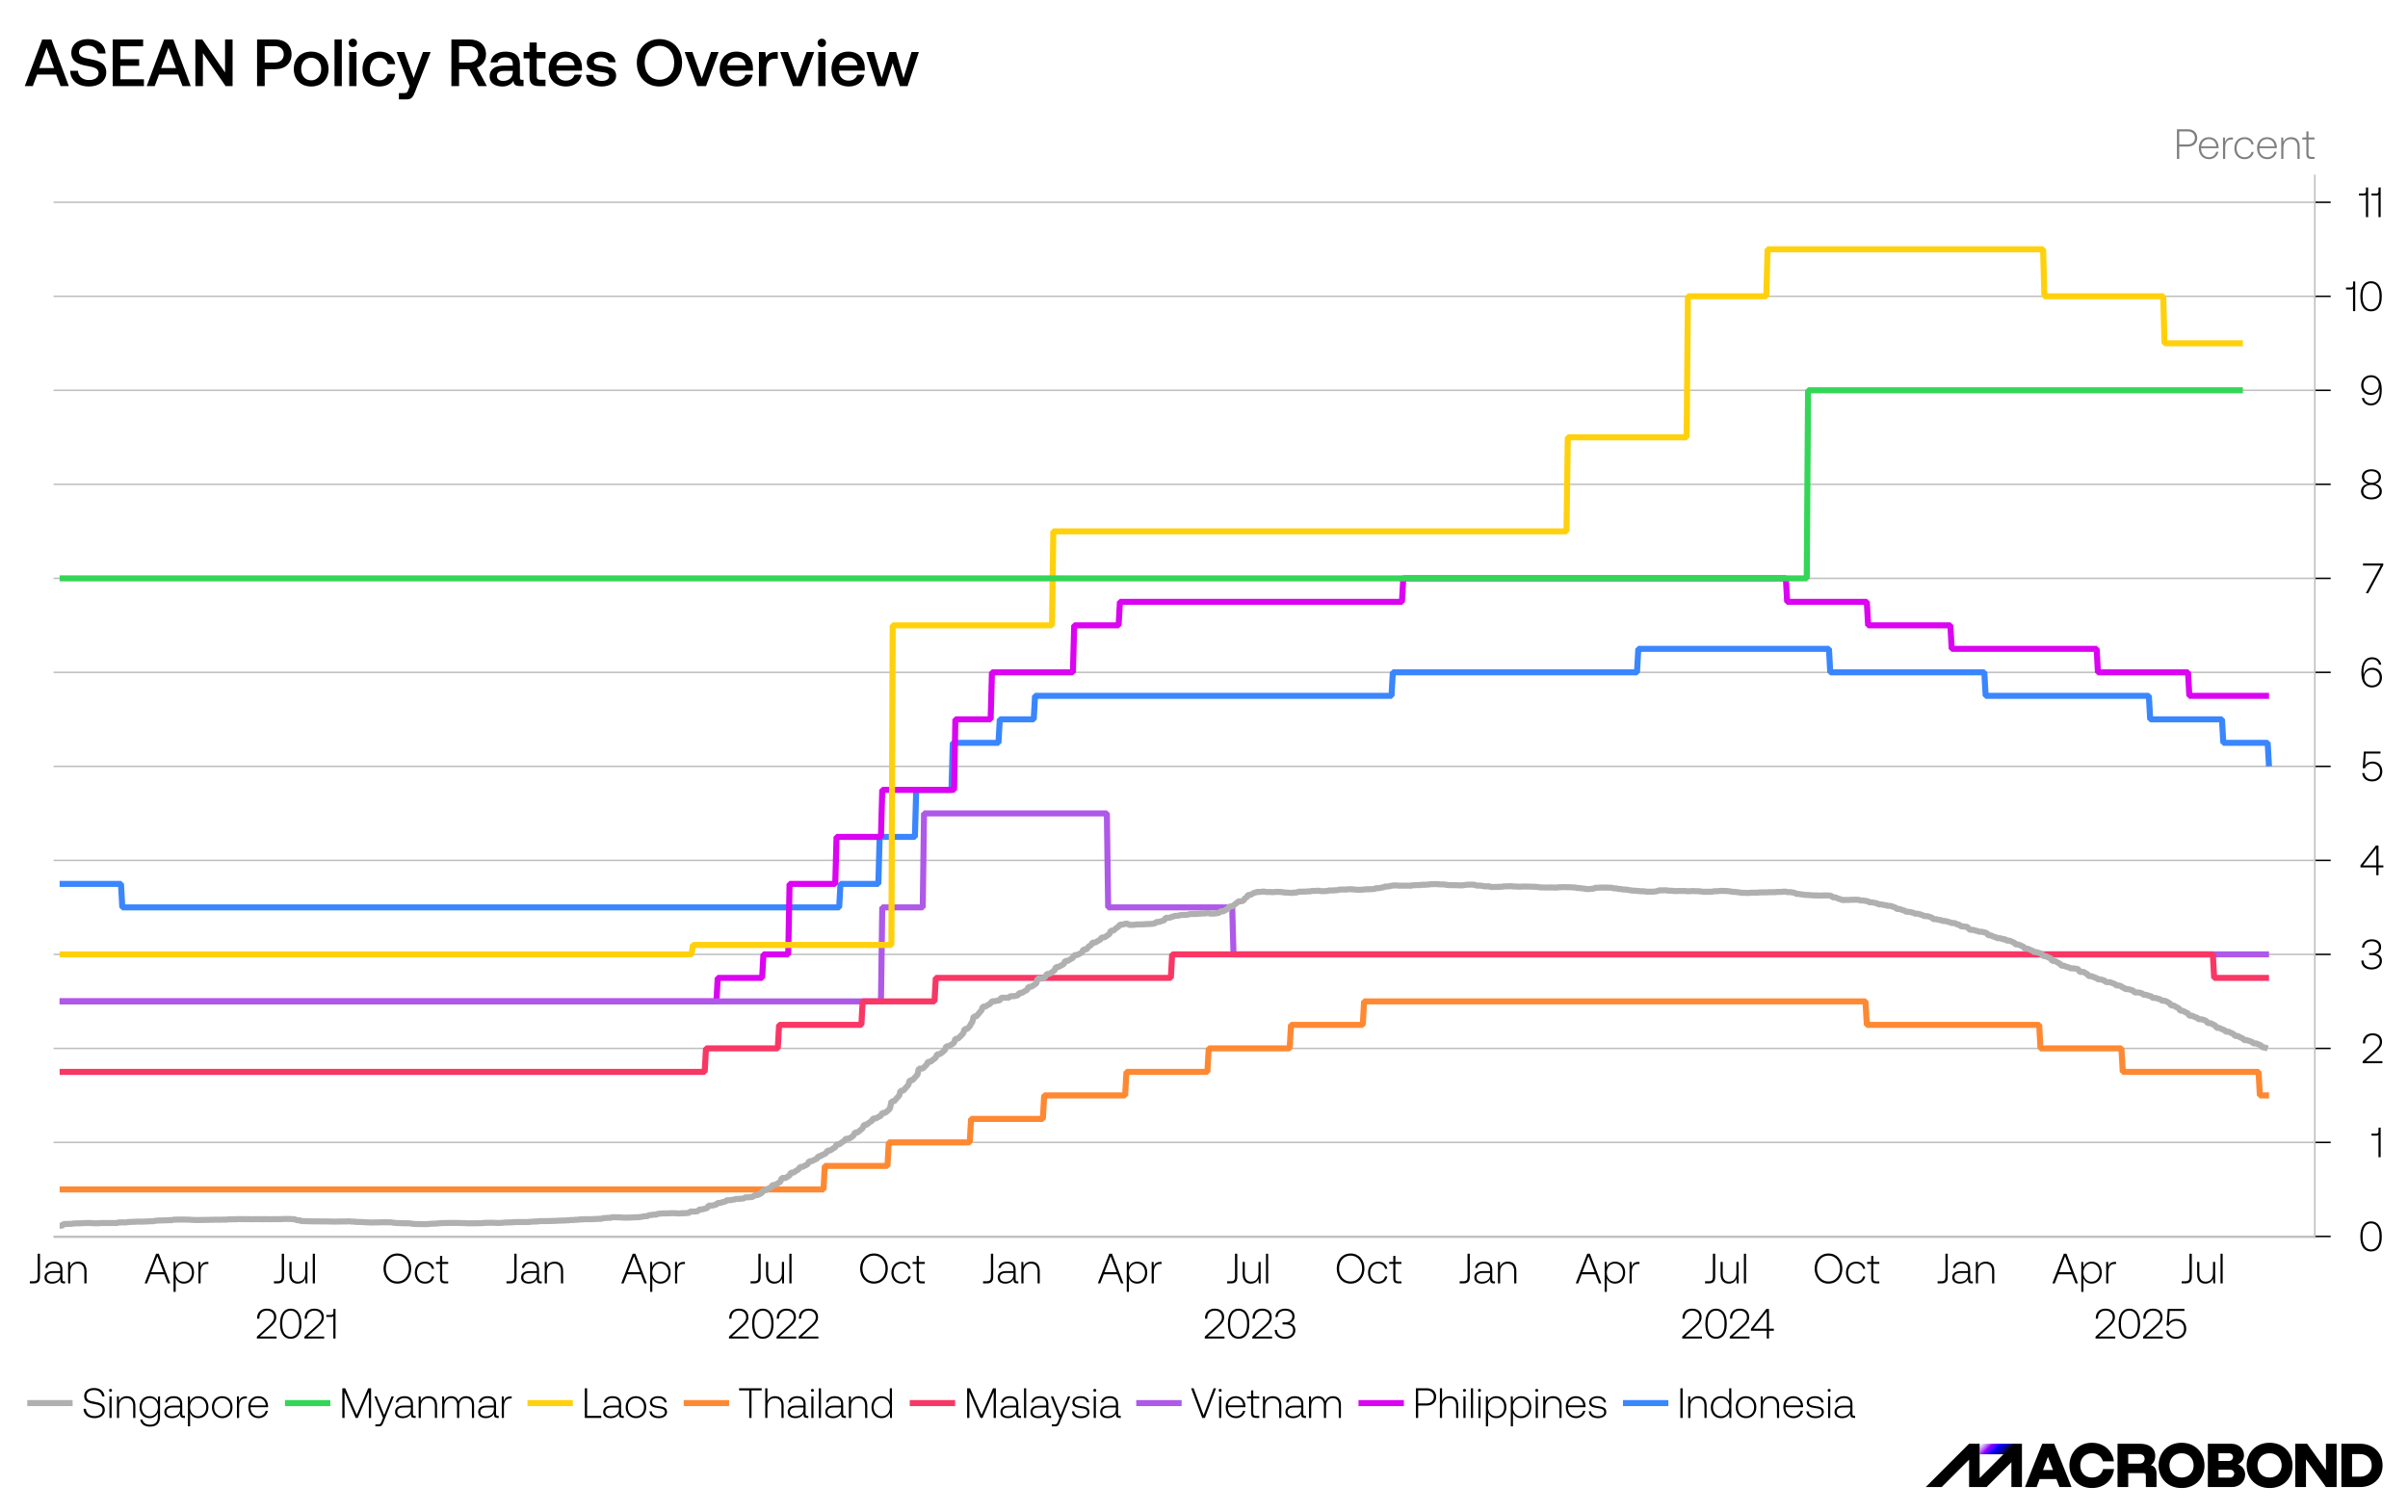 ﻿<?xml version="1.0" encoding="utf-8"?><svg version="1.1" baseProfile="basic" width="796" height="500" xmlns="http://www.w3.org/2000/svg"><rect width="100%" height="100%" fill="#333333" stroke="none"/><style><![CDATA[
text {
  white-space: pre;
}
]]></style><defs><linearGradient id="D5" gradientUnits="userSpaceOnUse" x1="288.34" y1="95.28" x2="327.85" y2="134.78"><stop offset="2%" style="stop-color:rgb(255,255,255)" /><stop offset="6%" style="stop-color:rgb(245,232,255)" /><stop offset="14%" style="stop-color:rgb(219,173,255)" /><stop offset="26%" style="stop-color:rgb(178,80,255)" /><stop offset="35%" style="stop-color:rgb(144,0,255)" /><stop offset="57%" style="stop-color:rgb(6,0,255)" /><stop offset="61%" style="stop-color:rgb(6,0,237)" /><stop offset="70%" style="stop-color:rgb(6,0,192)" /><stop offset="82%" style="stop-color:rgb(6,0,118)" /><stop offset="97%" style="stop-color:rgb(6,0,18)" /><stop offset="100%" style="stop-color:rgb(6,0,0)" /></linearGradient></defs><clipPath id="C0"><rect width="747.734" height="351.52" /></clipPath><clipPath id="C1"><rect width="2000" height="2000" /></clipPath><clipPath id="C2"><rect width="605.36" height="16.24" /></clipPath><clipPath id="C3"><rect width="780" height="15" /></clipPath><clipPath id="C4"><rect width="1272.62" height="306.04" /></clipPath><g><rect width="796" height="500" fill="#ffffff" fill-opacity="0" /><g><rect width="796" height="500" fill="#ffffff" /><g transform="matrix(1 0 0 1 8 8)"><path d="M7.414 7.788 L4.972 14.498 9.878 14.498 7.414 7.788 Z M5.962 5.06 L8.998 5.06 14.74 20.46 12.012 20.46 10.582 16.654 4.268 16.654 2.838 20.46 0.198 20.46 5.962 5.06 Z M21.054 4.928 C24.574 4.928 26.774 6.842 26.884 9.68 L24.354 9.68 C24.156 8.118 22.946 7.062 21.032 7.062 19.294 7.062 18.106 7.788 18.106 9.24 18.106 10.824 19.69 11.154 21.89 11.55 24.662 12.056 27.126 12.892 27.126 15.928 27.126 18.678 24.816 20.592 21.428 20.592 17.6 20.592 15.29 18.48 15.202 15.422 L17.754 15.422 C17.886 17.248 19.294 18.458 21.428 18.458 23.298 18.458 24.596 17.666 24.596 16.192 24.596 14.564 23.012 14.19 20.79 13.794 18.018 13.31 15.576 12.474 15.576 9.438 15.576 6.754 17.776 4.928 21.054 4.928 Z M29.26 5.06 L39.314 5.06 39.314 7.304 31.79 7.304 31.79 11.572 37.994 11.572 37.994 13.75 31.79 13.75 31.79 18.216 39.578 18.216 39.578 20.46 29.26 20.46 29.26 5.06 Z M47.718 7.788 L45.276 14.498 50.182 14.498 47.718 7.788 Z M46.266 5.06 L49.302 5.06 55.044 20.46 52.316 20.46 50.886 16.654 44.572 16.654 43.142 20.46 40.502 20.46 46.266 5.06 Z M56.584 5.06 L58.894 5.06 66.396 15.972 66.396 5.06 68.882 5.06 68.882 20.46 66.572 20.46 59.07 9.548 59.07 20.46 56.584 20.46 56.584 5.06 Z M79.508 7.26 L79.508 12.672 82.83 12.672 C84.634 12.672 85.8 11.616 85.8 9.966 85.8 8.294 84.656 7.26 82.852 7.26 L79.508 7.26 Z M76.978 5.06 L83.05 5.06 C86.262 5.06 88.374 6.974 88.374 9.966 88.374 12.936 86.262 14.872 83.05 14.872 L79.508 14.872 79.508 20.46 76.978 20.46 76.978 5.06 Z M94.864 11.088 C92.862 11.088 91.564 12.65 91.564 14.828 91.564 17.006 92.862 18.568 94.864 18.568 96.866 18.568 98.186 17.006 98.186 14.828 98.186 12.65 96.866 11.088 94.864 11.088 Z M94.864 9.064 C98.296 9.064 100.606 11.396 100.606 14.828 100.606 18.282 98.296 20.592 94.864 20.592 91.432 20.592 89.122 18.282 89.122 14.828 89.122 11.396 91.432 9.064 94.864 9.064 Z M102.586 5.06 L104.984 5.06 104.984 20.46 102.586 20.46 102.586 5.06 Z M107.448 9.196 L109.846 9.196 109.846 20.46 107.448 20.46 107.448 9.196 Z M108.636 4.796 C109.428 4.796 110.022 5.368 110.022 6.16 110.022 6.952 109.428 7.546 108.636 7.546 107.866 7.546 107.25 6.952 107.25 6.16 107.25 5.368 107.866 4.796 108.636 4.796 Z M117.48 9.064 C120.384 9.064 122.188 10.67 122.65 13.222 L120.164 13.222 C119.856 11.902 118.91 11.088 117.436 11.088 115.522 11.088 114.268 12.628 114.268 14.85 114.268 17.05 115.5 18.568 117.436 18.568 118.91 18.568 119.856 17.732 120.164 16.412 L122.65 16.412 C122.21 18.986 120.296 20.592 117.414 20.592 113.96 20.592 111.826 18.37 111.826 14.85 111.826 11.374 114.07 9.064 117.48 9.064 Z M123.09 9.196 L125.642 9.196 128.744 17.754 131.824 9.196 134.354 9.196 129.25 22.242 C128.546 24.068 128.062 24.86 126.412 24.86 L123.86 24.86 123.86 22.77 125.532 22.77 C126.456 22.77 126.676 22.55 127.006 21.626 L127.424 20.504 123.09 9.196 Z M143.748 7.26 L143.748 12.672 147.092 12.672 C148.896 12.672 150.062 11.616 150.062 9.966 150.062 8.316 148.896 7.26 147.092 7.26 L143.748 7.26 Z M141.218 5.06 L147.29 5.06 C150.502 5.06 152.658 6.974 152.658 9.966 152.658 12.034 151.47 13.684 149.666 14.322 L152.922 20.46 150.106 20.46 147.136 14.872 143.748 14.872 143.748 20.46 141.218 20.46 141.218 5.06 Z M158.554 15.444 C157.08 15.444 156.266 15.994 156.266 17.116 156.266 18.15 157.058 18.744 158.356 18.744 160.336 18.744 161.502 17.578 161.502 15.84 L161.502 15.444 158.554 15.444 Z M159.148 9.064 C162.14 9.064 163.856 10.494 163.856 13.156 L163.856 17.666 C163.856 18.238 164.076 18.392 164.582 18.392 L165.066 18.392 165.066 20.46 163.812 20.46 C162.338 20.46 161.744 19.778 161.744 18.744 L161.744 18.7 C161.04 19.8 159.874 20.592 158.026 20.592 155.562 20.592 153.846 19.382 153.846 17.292 153.846 14.982 155.518 13.684 158.664 13.684 L161.502 13.684 161.502 13.002 C161.502 11.704 160.6 10.978 159.038 10.978 157.586 10.978 156.684 11.616 156.508 12.628 L154.176 12.628 C154.418 10.428 156.31 9.064 159.148 9.064 Z M167.046 6.05 L169.422 6.05 169.422 9.196 172.326 9.196 172.326 11.286 169.422 11.286 169.422 17.16 C169.422 18.04 169.752 18.37 170.654 18.37 L172.326 18.37 172.326 20.46 170.104 20.46 C167.948 20.46 167.046 19.448 167.046 17.402 L167.046 11.286 165.088 11.286 165.088 9.196 167.046 9.196 167.046 6.05 Z M178.948 10.978 C177.452 10.978 176.132 11.946 175.934 13.596 L181.962 13.596 C181.764 11.924 180.62 10.978 178.948 10.978 Z M178.926 9.064 C182.16 9.064 184.382 11.154 184.382 14.542 L184.382 15.356 175.868 15.356 175.868 15.488 C175.868 17.38 177.144 18.656 179.014 18.656 180.488 18.656 181.566 17.93 181.896 16.698 L184.272 16.698 C183.876 18.898 181.94 20.592 179.146 20.592 175.604 20.592 173.382 18.304 173.382 14.85 173.382 11.374 175.604 9.064 178.926 9.064 Z M190.586 9.064 C193.358 9.064 195.316 10.34 195.47 12.584 L193.138 12.584 C193.006 11.616 192.104 10.934 190.608 10.934 189.156 10.934 188.298 11.418 188.298 12.342 188.298 13.398 189.31 13.596 190.938 13.794 193.578 14.102 195.668 14.608 195.668 17.072 195.668 19.228 193.622 20.592 190.894 20.592 187.88 20.592 185.834 19.206 185.746 16.764 L188.078 16.764 C188.166 17.908 189.2 18.744 190.894 18.744 192.412 18.744 193.336 18.194 193.336 17.226 193.336 16.192 192.324 15.994 190.696 15.796 188.056 15.51 185.966 14.982 185.966 12.584 185.966 10.45 187.88 9.064 190.586 9.064 Z M209.99 7.15 C207.064 7.15 205.106 9.438 205.106 12.76 205.106 16.082 207.064 18.37 209.99 18.37 212.916 18.37 214.874 16.082 214.874 12.76 214.874 9.438 212.916 7.15 209.99 7.15 Z M209.99 4.928 C214.412 4.928 217.47 8.25 217.47 12.76 217.47 17.27 214.412 20.592 209.99 20.592 205.568 20.592 202.51 17.27 202.51 12.76 202.51 8.25 205.568 4.928 209.99 4.928 Z M218.328 9.196 L220.88 9.196 223.982 17.908 227.04 9.196 229.548 9.196 225.39 20.46 222.486 20.46 218.328 9.196 Z M235.466 10.978 C233.97 10.978 232.65 11.946 232.452 13.596 L238.48 13.596 C238.282 11.924 237.138 10.978 235.466 10.978 Z M235.444 9.064 C238.678 9.064 240.9 11.154 240.9 14.542 L240.9 15.356 232.386 15.356 232.386 15.488 C232.386 17.38 233.662 18.656 235.532 18.656 237.006 18.656 238.084 17.93 238.414 16.698 L240.79 16.698 C240.394 18.898 238.458 20.592 235.664 20.592 232.122 20.592 229.9 18.304 229.9 14.85 229.9 11.374 232.122 9.064 235.444 9.064 Z M242.88 9.196 L244.97 9.196 245.212 10.89 C245.784 9.966 246.664 9.196 248.556 9.196 L249.106 9.196 249.106 11.418 248.072 11.418 C245.938 11.418 245.278 13.068 245.278 14.806 L245.278 20.46 242.88 20.46 242.88 9.196 Z M249.92 9.196 L252.472 9.196 255.574 17.908 258.632 9.196 261.14 9.196 256.982 20.46 254.078 20.46 249.92 9.196 Z M262.482 9.196 L264.88 9.196 264.88 20.46 262.482 20.46 262.482 9.196 Z M263.67 4.796 C264.462 4.796 265.056 5.368 265.056 6.16 265.056 6.952 264.462 7.546 263.67 7.546 262.9 7.546 262.284 6.952 262.284 6.16 262.284 5.368 262.9 4.796 263.67 4.796 Z M272.426 10.978 C270.93 10.978 269.61 11.946 269.412 13.596 L275.44 13.596 C275.242 11.924 274.098 10.978 272.426 10.978 Z M272.404 9.064 C275.638 9.064 277.86 11.154 277.86 14.542 L277.86 15.356 269.346 15.356 269.346 15.488 C269.346 17.38 270.622 18.656 272.492 18.656 273.966 18.656 275.044 17.93 275.374 16.698 L277.75 16.698 C277.354 18.898 275.418 20.592 272.624 20.592 269.082 20.592 266.86 18.304 266.86 14.85 266.86 11.374 269.082 9.064 272.404 9.064 Z M278.366 9.196 L280.874 9.196 283.448 17.82 286.022 9.196 288.2 9.196 290.664 17.82 293.326 9.196 295.746 9.196 292.006 20.46 289.454 20.46 287.078 12.804 284.614 20.46 282.04 20.46 278.366 9.196 Z" /><g transform="matrix(1 0 0 1 0 31.52)"><g><g transform="matrix(1 0 0 1 9.709 18.24)"><g><path d="M0 0 L747.734 0 747.734 351.52 0 351.52 0 0 Z M0 0 L747.234 0 747.234 351.02 0 351.02 0 0 Z" fill-rule="evenodd" fill="#ffffff" fill-opacity="0" /><path d="M0 0 L747.234 0 747.234 351.02 0 351.02 0 0 Z" fill-rule="evenodd" fill="#f2dac1" fill-opacity="0" /></g></g><g transform="matrix(1 0 0 1 9.709 18.24)"><g transform="matrix(1 0 0 1 0 351.02)"><path d="M0 0 L747.734 0 " fill="none" stroke="#bfbfbf" stroke-width="0.5" /></g><g transform="matrix(1 0 0 1 0 319.938)"><path d="M0 0 L747.734 0 " fill="none" stroke="#bfbfbf" stroke-width="0.5" /></g><g transform="matrix(1 0 0 1 0 288.856)"><path d="M0 0 L747.734 0 " fill="none" stroke="#bfbfbf" stroke-width="0.5" /></g><g transform="matrix(1 0 0 1 0 257.775)"><path d="M0 0 L747.734 0 " fill="none" stroke="#bfbfbf" stroke-width="0.5" /></g><g transform="matrix(1 0 0 1 0 226.693)"><path d="M0 0 L747.734 0 " fill="none" stroke="#bfbfbf" stroke-width="0.5" /></g><g transform="matrix(1 0 0 1 0 195.611)"><path d="M0 0 L747.734 0 " fill="none" stroke="#bfbfbf" stroke-width="0.5" /></g><g transform="matrix(1 0 0 1 0 164.529)"><path d="M0 0 L747.734 0 " fill="none" stroke="#bfbfbf" stroke-width="0.5" /></g><g transform="matrix(1 0 0 1 0 133.447)"><path d="M0 0 L747.734 0 " fill="none" stroke="#bfbfbf" stroke-width="0.5" /></g><g transform="matrix(1 0 0 1 0 102.365)"><path d="M0 0 L747.734 0 " fill="none" stroke="#bfbfbf" stroke-width="0.5" /></g><g transform="matrix(1 0 0 1 0 71.284)"><path d="M0 0 L747.734 0 " fill="none" stroke="#bfbfbf" stroke-width="0.5" /></g><g transform="matrix(1 0 0 1 0 40.202)"><path d="M0 0 L747.734 0 " fill="none" stroke="#bfbfbf" stroke-width="0.5" /></g><g transform="matrix(1 0 0 1 0 9.12)"><path d="M0 0 L747.734 0 " fill="none" stroke="#bfbfbf" stroke-width="0.5" /></g></g><g clip-path="url(#C0)" transform="matrix(1 0 0 1 9.709 18.24)"><g><path d="M732.342 195.611 L732.342 195.611 731.911 187.84 717.235 187.84 716.803 180.07 693.063 180.07 692.631 172.3 638.675 172.3 638.244 164.529 587.31 164.529 586.878 156.759 523.858 156.759 523.426 164.529 442.709 164.529 442.277 172.3 324.438 172.3 324.006 180.07 312.784 180.07 312.352 187.84 297.244 187.84 296.813 203.381 285.158 203.381 284.727 218.922 273.072 218.922 272.641 234.463 260.123 234.463 259.691 242.234 22.718 242.234 22.287 234.463 1.999 234.463 " fill="none" stroke="#3a86fe" stroke-width="2" stroke-miterlimit="1" /><path d="M732.342 172.3 L732.342 172.3 706.012 172.3 705.58 164.529 675.797 164.529 675.365 156.759 627.453 156.759 627.021 148.988 599.827 148.988 599.396 141.218 573.065 141.218 572.634 133.447 446.162 133.447 445.73 141.218 352.495 141.218 352.063 148.988 337.387 148.988 336.956 164.529 310.194 164.529 309.762 180.07 298.108 180.07 297.676 203.381 273.936 203.381 273.504 218.922 258.828 218.922 258.396 234.463 243.289 234.463 242.857 257.775 234.656 257.775 234.224 265.545 219.548 265.545 219.117 273.315 1.999 273.315 " fill="none" stroke="#db03f2" stroke-width="2" stroke-miterlimit="1" /><path d="M732.342 257.775 L732.342 257.775 390.048 257.775 389.616 242.234 348.61 242.234 348.178 211.152 287.748 211.152 287.317 242.234 273.936 242.234 273.504 273.315 1.999 273.315 " fill="none" stroke="#ae59e8" stroke-width="2" stroke-miterlimit="1" /><path d="M732.342 265.545 L732.342 265.545 714.213 265.545 713.782 257.775 369.761 257.775 369.329 265.545 291.633 265.545 291.201 273.315 267.461 273.315 267.029 281.086 239.836 281.086 239.404 288.856 215.663 288.856 215.232 296.627 1.999 296.627 " fill="none" stroke="#f93765" stroke-width="2" stroke-miterlimit="1" /><path d="M732.342 304.397 L732.342 304.397 729.321 304.397 728.889 296.627 683.998 296.627 683.566 288.856 656.804 288.856 656.373 281.086 599.396 281.086 598.964 273.315 433.212 273.315 432.781 281.086 409.04 281.086 408.609 288.856 381.847 288.856 381.415 296.627 354.653 296.627 354.221 304.397 327.459 304.397 327.028 312.168 303.287 312.168 302.856 319.938 276.094 319.938 275.662 327.709 254.943 327.709 254.512 335.479 1.999 335.479 " fill="none" stroke="#ff8933" stroke-width="2" stroke-miterlimit="1" /><path d="M723.709 55.743 L723.709 55.743 697.811 55.743 697.379 40.202 658.099 40.202 657.668 24.661 566.591 24.661 566.159 40.202 540.26 40.202 539.829 86.825 500.549 86.825 500.117 117.906 330.481 117.906 330.049 148.988 277.389 148.988 276.957 254.666 211.347 254.666 210.915 257.775 1.999 257.775 " fill="none" stroke="#ffd10d" stroke-width="2" stroke-miterlimit="1" /><path d="M723.709 71.284 L723.709 71.284 579.972 71.284 579.54 133.447 1.999 133.447 " fill="none" stroke="#34d657" stroke-width="2" stroke-miterlimit="1" /><path d="M731.911 288.925 L731.911 288.925 731.479 288.757 731.047 288.536 730.184 288.536 729.752 287.921 729.321 287.728 728.889 287.532 728.457 287.34 728.026 287.193 727.163 287.193 726.731 286.715 726.299 286.563 725.868 286.41 725.436 286.289 725.004 286.124 724.141 286.124 723.709 285.574 723.278 285.422 722.846 285.195 722.414 284.977 721.983 284.744 721.119 284.744 720.688 284.141 720.256 283.942 719.825 283.731 719.393 283.535 718.961 283.33 718.098 283.33 717.666 282.845 717.235 282.68 716.803 282.519 716.371 282.298 715.94 282.077 715.076 282.077 714.645 281.378 714.213 281.117 713.782 280.896 713.35 280.691 712.918 280.486 712.055 280.486 711.623 279.812 711.192 279.606 710.76 279.429 710.328 279.308 709.897 279.209 709.033 279.209 708.602 278.73 708.17 278.599 707.739 278.428 707.307 278.242 706.875 278.055 706.012 278.055 705.58 277.309 705.149 277.098 704.717 276.896 704.285 276.657 703.854 276.417 702.99 276.417 702.559 275.64 702.127 275.392 701.695 275.187 701.264 274.957 700.832 274.668 699.969 274.668 699.537 273.934 699.106 273.707 698.674 273.458 698.242 273.241 697.811 273.098 696.947 273.098 696.516 272.691 696.084 272.523 695.652 272.414 695.221 272.302 694.789 272.159 693.926 272.159 693.494 271.724 693.063 271.559 692.631 271.444 692.199 271.301 691.768 271.149 690.904 271.149 690.473 270.701 690.041 270.571 689.609 270.447 689.178 270.35 687.883 270.35 687.451 269.766 687.02 269.611 686.588 269.468 686.156 269.356 685.725 269.247 684.861 269.247 684.43 268.799 683.998 268.799 683.566 268.349 683.135 268.19 682.703 268.038 681.84 268.038 681.408 267.556 680.977 267.419 680.545 267.267 680.113 267.096 679.682 266.937 678.387 266.937 677.955 266.412 677.523 266.3 677.092 266.17 676.66 266.03 675.797 266.03 675.365 265.616 674.933 265.477 674.502 265.309 674.07 265.135 673.639 264.976 672.775 264.976 672.344 264.336 671.912 264.097 671.48 263.854 671.049 263.556 669.754 263.556 669.322 262.735 668.89 262.567 668.459 262.493 668.027 262.452 667.596 262.39 666.732 262.39 666.301 262.114 665.869 261.986 665.437 261.871 665.006 261.7 664.574 261.507 663.711 261.507 663.279 260.892 662.847 260.668 662.416 260.416 661.984 260.171 661.553 259.932 660.689 259.932 660.258 259.192 659.826 258.974 659.394 258.772 658.963 258.567 658.531 258.353 657.668 258.353 657.236 257.569 656.804 257.454 656.373 257.311 655.941 257.172 655.509 257.007 654.646 257.007 654.215 256.569 653.783 256.416 653.351 256.23 652.92 256.059 652.488 255.851 651.625 255.851 651.193 255.266 650.761 255.067 650.33 254.871 649.898 254.676 649.466 254.492 648.603 254.492 648.172 253.936 647.74 253.749 647.308 253.538 646.877 253.37 646.445 253.212 645.582 253.212 645.15 252.755 644.287 252.755 643.855 252.534 643.423 252.419 642.56 252.419 642.129 252.143 641.697 252.055 641.265 251.888 640.834 251.698 640.402 251.471 639.539 251.471 639.107 250.797 638.675 250.616 638.244 250.498 637.812 250.39 637.38 250.284 636.517 250.284 636.085 250.076 635.654 249.992 635.222 249.883 634.791 249.755 634.359 249.637 633.496 249.637 633.064 249.258 632.632 248.652 631.769 248.652 631.337 248.494 630.474 248.494 630.042 248.04 629.611 247.859 629.179 247.859 628.748 247.558 628.316 247.406 627.453 247.406 627.021 247.204 626.589 247.082 626.158 246.958 625.726 246.834 625.294 246.728 624.431 246.728 623.999 246.483 623.568 246.405 623.136 246.324 622.704 246.243 622.273 246.128 621.41 246.128 620.978 245.665 620.546 245.479 620.115 245.339 619.683 245.208 619.251 245.112 618.388 245.112 617.956 244.851 617.525 244.714 617.093 244.565 616.661 244.431 616.23 244.325 615.367 244.325 614.935 244.086 614.503 243.965 614.072 243.856 613.64 243.766 613.208 243.688 612.345 243.688 611.913 243.331 611.482 243.203 611.05 243.073 610.618 242.914 610.187 242.762 609.323 242.762 608.892 242.314 608.46 242.159 608.029 242.004 607.597 241.858 607.165 241.727 606.302 241.727 605.87 241.519 605.439 241.519 605.007 241.407 604.575 241.335 604.144 241.233 603.28 241.233 602.849 240.922 602.417 240.823 601.986 240.735 601.554 240.652 601.122 240.552 600.259 240.552 599.827 240.238 599.396 240.167 598.964 240.08 598.532 240.011 598.101 239.946 597.237 239.946 596.806 239.766 596.374 239.713 595.943 239.694 595.511 239.697 595.079 239.71 594.216 239.71 593.784 239.763 593.353 239.778 592.921 239.775 592.489 239.781 592.058 239.784 591.194 239.784 590.763 239.557 590.331 239.464 589.899 239.315 589.468 239.119 589.036 238.923 588.173 238.923 587.741 238.498 587.31 238.367 586.878 238.302 586.446 238.283 586.015 238.277 585.151 238.277 584.72 238.308 584.288 238.32 583.856 238.327 583.425 238.302 582.993 238.277 582.13 238.277 581.698 238.258 581.267 238.237 580.835 238.212 580.403 238.174 579.972 238.118 579.108 238.118 578.677 238.034 578.245 238.01 577.813 237.935 577.382 237.867 576.95 237.773 576.087 237.773 575.655 237.459 575.224 237.369 574.792 237.298 574.36 237.229 573.929 237.18 573.065 237.18 572.634 237.049 572.202 237.018 571.77 237.034 571.339 237.09 570.907 237.118 569.612 237.118 569.181 237.211 568.749 237.214 568.317 237.205 567.022 237.205 566.591 237.251 566.159 237.27 565.727 237.261 565.296 237.261 564.864 237.267 564.001 237.267 563.569 237.338 563.138 237.351 562.706 237.376 562.274 237.379 561.843 237.382 560.979 237.382 560.548 237.459 560.116 237.463 559.684 237.45 559.253 237.428 558.821 237.416 557.958 237.416 557.526 237.316 557.094 237.261 556.663 237.217 556.231 237.155 555.8 237.093 554.936 237.093 554.505 236.984 554.073 236.925 553.641 236.866 553.21 236.832 552.778 236.797 551.915 236.797 551.483 236.757 551.051 236.791 550.62 236.819 550.188 236.847 549.757 236.891 548.893 236.891 548.462 237.021 548.03 237.046 547.598 237.068 545.872 237.068 545.44 237.09 545.008 237.024 544.577 236.975 544.145 236.919 543.713 236.866 542.85 236.866 542.419 236.838 541.987 236.822 541.555 236.844 541.124 236.863 540.692 236.884 539.829 236.884 539.397 236.807 538.965 236.794 538.534 236.797 538.102 236.81 536.807 236.81 536.376 236.844 535.944 236.822 535.512 236.822 535.081 236.741 534.649 236.726 533.786 236.726 533.354 236.595 532.922 236.583 532.491 236.577 532.059 236.586 531.627 236.599 530.764 236.599 530.333 236.794 529.901 236.875 529.469 236.971 529.038 237.018 528.606 237.046 527.743 237.046 527.311 237.037 526.879 237.031 526.448 237.031 526.016 236.934 525.584 236.897 524.721 236.897 524.289 236.85 523.858 236.822 523.426 236.788 522.995 236.738 522.563 236.686 521.7 236.686 521.268 236.574 520.836 236.518 520.405 236.434 519.973 236.378 519.541 236.316 518.678 236.316 518.246 236.179 517.815 236.138 517.383 236.138 516.952 236.036 516.52 235.946 515.657 235.946 515.225 235.744 514.793 235.731 514.362 235.716 513.93 235.71 513.498 235.688 512.203 235.688 511.772 235.657 511.34 235.688 510.909 235.703 510.477 235.75 509.614 235.75 509.182 236.014 508.75 236.079 508.319 236.107 507.887 236.157 507.455 236.173 506.592 236.173 506.16 236.045 505.729 236.011 505.297 235.955 504.865 235.902 504.434 235.843 503.571 235.843 503.139 235.666 502.707 235.657 502.276 235.638 501.844 235.604 501.412 235.563 500.117 235.563 499.686 235.517 499.254 235.532 498.822 235.548 498.391 235.57 497.528 235.57 497.096 235.672 496.664 235.688 496.233 235.688 495.801 235.66 495.369 235.644 494.506 235.644 494.074 235.651 493.643 235.675 493.211 235.678 492.779 235.635 491.484 235.635 491.053 235.548 490.621 235.495 490.19 235.448 489.758 235.427 489.326 235.399 488.463 235.399 488.031 235.355 487.6 235.361 487.168 235.352 486.736 235.343 486.305 235.34 485.441 235.34 485.01 235.389 484.578 235.405 484.147 235.383 483.715 235.343 483.283 235.312 482.42 235.312 481.988 235.215 481.557 235.231 481.125 235.243 480.693 235.265 480.262 235.274 479.398 235.274 478.967 235.383 478.535 235.417 478.103 235.439 477.672 235.452 477.24 235.473 476.377 235.473 475.945 235.486 475.514 235.492 475.082 235.492 474.65 235.262 472.924 235.262 472.492 235.169 472.06 235.079 471.629 235.02 470.334 235.02 469.902 234.786 469.471 234.752 469.039 234.712 468.607 234.703 468.176 234.718 467.312 234.718 466.881 234.78 466.449 234.83 466.017 234.911 465.586 234.964 465.154 234.936 464.291 234.936 463.859 234.892 463.428 234.901 462.996 234.892 462.564 234.877 462.133 234.867 461.269 234.867 460.838 234.83 460.406 234.771 459.974 234.687 459.543 234.643 459.111 234.631 458.248 234.631 457.816 234.575 457.385 234.566 456.953 234.525 456.521 234.547 456.09 234.556 455.226 234.556 454.795 234.659 454.363 234.678 453.931 234.712 453.5 234.755 452.205 234.755 451.773 234.883 451.342 234.852 450.91 234.845 450.478 234.87 450.047 234.905 449.183 234.905 448.752 235.079 448.32 235.069 447.888 235.048 447.457 235.032 447.025 235.06 446.162 235.06 445.73 235.035 445.298 235.063 444.867 235.063 444.435 235.016 444.004 234.976 443.14 234.976 442.709 235.004 442.277 235.085 441.845 235.175 441.414 235.265 440.982 235.333 440.119 235.333 439.687 235.57 439.255 235.647 438.824 235.725 438.392 235.815 437.961 235.881 437.097 235.881 436.666 236.151 436.234 236.179 435.802 236.179 435.371 236.219 434.939 236.232 434.076 236.232 433.644 236.3 433.212 236.319 432.781 236.347 432.349 236.387 431.918 236.415 431.054 236.415 430.623 236.39 430.191 236.334 429.759 236.313 429.328 236.263 428.896 236.232 428.033 236.232 427.601 236.297 427.169 236.331 426.738 236.331 426.306 236.328 425.874 236.337 425.011 236.337 424.58 236.518 424.148 236.552 423.716 236.564 423.285 236.599 422.853 236.639 421.558 236.639 421.126 236.797 420.695 236.816 420.263 236.85 419.831 236.866 418.968 236.866 418.537 236.773 418.105 236.726 417.673 236.729 417.242 236.766 416.81 236.788 415.947 236.788 415.515 236.922 415.083 236.925 414.652 236.944 414.22 236.978 413.788 237.018 412.925 237.018 412.493 237.049 412.062 237.031 411.63 237.031 411.199 237.211 410.767 237.338 409.904 237.338 409.472 237.453 409.04 237.435 408.609 237.413 408.177 237.385 407.745 237.329 406.882 237.329 406.45 237.223 406.019 237.18 405.587 237.139 405.156 237.111 404.724 237.105 403.861 237.105 403.429 237.186 402.997 237.189 402.566 237.174 402.134 237.139 401.702 237.136 400.839 237.136 400.407 237.046 399.976 236.999 399.544 237.031 399.113 237.099 398.681 237.13 397.818 237.13 397.386 237.304 396.954 237.385 396.523 237.581 396.091 237.823 395.659 238.112 394.796 238.112 394.364 239.06 393.933 239.06 393.501 239.775 393.069 240.108 392.638 240.223 391.775 240.223 391.343 240.568 390.911 240.903 390.48 241.251 390.048 241.581 389.616 241.904 388.753 241.904 388.321 242.557 387.89 242.778 387.458 243.101 387.026 243.362 386.595 243.542 385.732 243.542 385.3 244.005 384.868 244.12 384.437 244.179 384.005 244.242 383.573 244.291 382.278 244.291 381.847 244.127 381.415 244.092 380.983 244.192 380.552 244.245 379.688 244.245 379.257 244.304 378.825 244.316 378.394 244.344 377.962 244.378 377.53 244.416 376.667 244.416 376.235 244.409 375.804 244.428 375.372 244.515 374.94 244.624 374.509 244.708 373.645 244.708 373.214 244.736 372.782 244.773 372.351 244.813 371.919 244.944 371.487 245.025 370.624 245.025 370.192 245.258 369.761 245.305 369.329 245.482 368.897 245.671 367.602 245.671 367.171 246.448 366.739 246.613 366.308 246.737 365.876 246.89 365.444 247.03 364.581 247.03 364.149 247.499 363.718 247.549 363.286 247.664 362.854 247.682 362.423 247.726 361.559 247.726 361.128 247.8 360.696 247.788 360.264 247.853 359.833 247.822 359.401 247.863 358.106 247.863 357.675 247.912 357.243 247.993 356.811 248.015 356.38 248.018 355.516 248.018 355.085 247.595 354.653 247.661 354.221 247.661 353.79 247.797 353.358 247.934 352.495 247.934 352.063 248.546 351.632 248.839 351.2 249.149 350.768 249.544 350.337 249.92 349.473 249.92 349.042 250.999 348.61 251.334 348.178 251.62 347.747 251.9 347.315 252.167 346.452 252.167 346.02 252.907 345.589 253.125 345.157 253.367 344.725 253.606 344.294 253.871 343.43 253.871 342.999 254.669 342.567 254.937 342.135 255.185 341.704 255.854 341.272 256.143 340.409 256.143 339.977 257.113 339.546 257.38 339.114 257.585 338.682 257.793 338.251 258.005 337.387 258.005 336.956 258.884 336.524 259.158 336.092 259.403 335.661 259.664 335.229 259.935 334.366 259.935 333.934 260.96 333.503 261.209 333.071 261.433 332.639 261.657 332.208 261.93 331.344 261.93 330.913 263.009 330.481 263.329 330.049 263.64 329.618 263.935 329.186 264.227 328.323 264.227 327.891 265.138 327.459 265.458 327.028 265.781 325.301 265.781 324.87 267.351 324.438 267.649 324.006 267.948 323.575 268.224 323.143 268.485 322.28 268.485 321.848 269.455 321.416 269.722 320.985 269.943 320.553 270.201 320.122 270.512 319.258 270.512 318.827 271.239 318.395 271.385 317.963 271.491 317.532 271.597 316.237 271.597 315.805 272.088 315.373 272.106 314.942 272.097 314.51 272.103 313.215 272.103 312.784 273.005 312.352 273.02 311.92 273.042 311.489 273.176 311.057 273.272 310.194 273.272 309.762 273.928 309.33 274.267 308.899 274.472 308.467 274.727 308.035 275.034 307.172 275.034 306.741 276.278 306.309 276.744 305.877 277.26 305.446 277.779 305.014 278.289 304.151 278.289 303.719 280.073 303.287 280.691 302.856 281.509 302.424 281.99 301.992 282.444 301.129 282.444 300.698 283.893 300.266 284.337 299.834 284.763 299.403 285.192 298.971 285.639 298.108 285.639 297.676 286.92 297.244 287.315 296.813 287.576 296.381 287.846 295.949 288.138 295.086 288.138 294.654 289.341 294.223 289.77 293.791 290.121 293.36 290.451 292.928 290.768 292.065 290.768 291.633 291.899 291.201 292.226 290.77 292.564 290.338 292.891 289.906 293.261 289.043 293.261 288.611 294.23 288.18 294.656 287.748 295.082 287.317 295.523 286.022 295.523 285.59 297.482 285.158 297.994 284.727 298.436 284.295 298.949 283.863 299.412 283 299.412 282.568 300.888 282.137 301.398 281.705 301.845 281.273 302.389 280.842 302.834 279.979 302.834 279.547 304.416 279.115 304.901 278.684 305.348 278.252 305.871 277.82 306.368 276.957 306.368 276.525 308.528 276.094 309.14 275.662 309.52 275.23 309.871 274.799 310.185 273.936 310.185 273.504 311.083 273.072 311.325 272.641 311.527 272.209 311.767 271.777 312.019 270.914 312.019 270.482 312.824 270.051 313.078 269.619 313.371 269.187 313.722 268.756 314.095 267.892 314.095 267.461 315.239 267.029 315.599 266.598 315.95 266.166 316.302 265.734 316.659 264.871 316.659 264.439 317.663 264.008 317.992 263.576 318.331 263.144 318.552 262.713 318.717 261.849 318.717 261.418 319.41 260.986 319.649 260.555 319.944 260.123 320.258 259.691 320.585 258.828 320.585 258.396 321.526 257.965 321.772 257.533 322.055 257.101 322.335 256.67 322.636 255.806 322.636 255.375 323.457 254.943 323.718 254.512 323.957 254.08 323.957 253.648 324.507 252.785 324.507 252.353 325.318 251.922 325.508 251.49 325.691 251.058 325.912 250.627 326.142 249.763 326.142 249.332 327.056 248.9 327.348 248.468 327.556 248.037 327.768 247.605 328.032 246.742 328.032 246.31 328.812 245.879 329.073 245.447 329.328 245.015 329.626 244.584 329.928 243.72 329.928 243.289 330.839 242.857 331.121 242.425 331.417 241.994 331.696 240.699 331.696 240.267 332.918 239.836 333.195 239.404 333.456 238.972 333.739 238.541 334.018 237.677 334.018 237.246 334.683 236.814 334.954 236.382 335.171 235.951 335.454 235.519 335.731 234.656 335.731 234.224 336.533 233.793 336.797 233.361 337.046 232.929 337.263 232.498 337.4 231.634 337.4 231.203 337.894 230.771 337.997 230.339 338.031 229.908 338.05 229.476 338.099 228.613 338.099 228.181 338.426 227.75 338.503 227.318 338.553 226.886 338.581 226.455 338.603 225.591 338.603 225.16 338.789 224.728 338.864 224.296 338.895 223.865 339.001 223.433 339.044 222.57 339.044 222.138 339.436 221.707 339.541 221.275 339.663 220.843 339.796 220.412 339.946 219.548 339.946 219.117 340.446 218.685 340.555 218.253 340.698 217.822 340.813 216.527 340.813 216.095 341.624 215.663 341.742 215.232 341.863 214.8 341.966 214.369 342.093 213.505 342.093 213.074 342.594 212.642 342.727 212.21 342.79 210.484 342.79 210.052 343.222 209.62 343.259 209.189 343.302 208.757 343.343 208.326 343.352 207.462 343.352 207.031 343.421 206.599 343.417 206.167 343.405 205.736 343.361 205.304 343.346 204.009 343.346 203.577 343.361 203.146 343.396 202.714 343.402 201.419 343.402 200.988 343.458 200.556 343.483 200.124 343.508 199.693 343.563 199.261 343.803 198.398 343.803 197.966 343.893 197.534 343.933 197.103 343.971 196.671 344.042 196.239 344.341 195.376 344.341 194.945 344.415 194.513 344.515 194.081 344.571 193.65 344.62 193.218 344.682 192.355 344.682 191.923 344.707 191.491 344.738 191.06 344.757 190.628 344.776 190.196 344.794 189.333 344.794 188.902 344.801 188.47 344.791 188.038 344.779 187.607 344.754 187.175 344.707 186.312 344.707 185.88 344.695 185.448 344.682 185.017 344.682 184.585 344.689 184.153 344.86 183.29 344.86 182.858 344.903 182.427 344.931 181.995 344.968 181.564 344.987 181.132 345.195 180.269 345.195 179.837 345.223 179.405 345.257 178.974 345.273 178.542 345.276 178.11 345.326 177.247 345.326 176.815 345.335 176.384 345.323 175.952 345.323 175.521 345.329 175.089 345.388 174.226 345.388 173.794 345.422 173.362 345.5 172.499 345.5 172.067 345.587 171.204 345.587 170.772 345.618 170.341 345.683 169.909 345.699 169.477 345.711 169.046 345.761 168.183 345.761 167.751 345.801 167.319 345.804 166.888 345.814 166.456 345.823 166.024 345.885 165.161 345.885 164.729 345.91 164.298 345.932 163.866 345.938 163.434 345.932 163.003 345.947 162.14 345.947 161.708 345.951 161.276 345.96 160.845 345.966 160.413 345.972 159.981 346.087 159.118 346.087 158.686 346.109 158.255 346.146 157.823 346.168 157.391 346.187 156.96 346.271 156.097 346.271 155.665 346.274 155.233 346.264 154.802 346.261 154.37 346.252 153.938 346.264 153.075 346.264 152.643 346.277 152.212 346.296 151.78 346.336 151.348 346.367 150.917 346.398 150.053 346.398 149.622 346.411 149.19 346.429 148.759 346.473 148.327 346.51 147.895 346.566 147.032 346.566 146.6 346.557 146.169 346.547 145.737 346.526 145.305 346.504 144.874 346.501 144.01 346.501 143.579 346.51 143.147 346.519 142.716 346.532 142.284 346.538 141.852 346.631 140.989 346.631 140.557 346.644 140.126 346.659 139.694 346.665 139.262 346.662 138.831 346.678 137.967 346.678 137.536 346.687 137.104 346.684 136.673 346.669 136.241 346.647 135.809 346.603 134.946 346.603 134.514 346.582 134.083 346.582 133.651 346.563 133.219 346.554 132.788 346.569 131.924 346.569 131.493 346.563 131.061 346.547 130.629 346.563 130.198 346.575 129.766 346.591 128.903 346.591 128.471 346.606 128.04 346.625 127.608 346.669 127.176 346.681 126.745 346.78 125.881 346.78 125.45 346.805 125.018 346.824 124.586 346.846 124.155 346.867 123.723 346.945 122.86 346.945 122.428 346.958 121.997 346.951 121.565 346.942 121.133 346.936 120.702 346.93 119.838 346.93 119.407 346.892 118.975 346.867 118.543 346.818 118.112 346.768 117.68 346.678 116.817 346.678 116.385 346.659 115.954 346.669 115.522 346.659 115.09 346.656 114.659 346.613 113.795 346.613 113.364 346.594 112.932 346.557 112.5 346.501 112.069 346.454 111.637 346.358 110.774 346.358 110.342 346.342 109.911 346.339 109.479 346.342 109.047 346.333 108.616 346.361 107.752 346.361 107.321 346.379 106.889 346.389 106.457 346.383 106.026 346.392 105.594 346.414 104.731 346.414 104.299 346.389 103.868 346.364 103.436 346.355 103.004 346.342 102.573 346.261 101.709 346.261 101.278 346.23 100.846 346.227 100.414 346.23 99.983 346.221 99.551 346.115 98.688 346.115 98.256 346.072 97.824 346.028 97.393 346.007 96.961 346.084 94.803 346.084 94.371 346.09 93.94 346.103 93.508 346.128 92.645 346.128 92.213 346.109 91.781 346.084 91.35 346.087 90.918 346.078 90.487 346.059 89.623 346.059 89.192 346.066 88.76 346.075 88.328 346.062 87.897 346.062 87.465 346.041 86.17 346.041 85.738 346.038 85.307 346.031 84.875 346.019 84.443 345.988 83.58 345.988 83.149 345.975 82.717 345.96 82.285 345.954 81.854 345.954 81.422 345.671 80.559 345.671 80.127 345.522 79.695 345.351 79.264 345.323 78.832 345.32 78.4 345.254 77.537 345.254 77.106 345.248 76.674 345.245 76.242 345.245 75.811 345.251 75.379 345.304 74.516 345.304 74.084 345.313 73.221 345.313 72.789 345.316 72.357 345.332 71.494 345.332 71.062 345.323 70.631 345.32 70.199 345.323 69.768 345.32 69.336 345.323 68.473 345.323 68.041 345.316 67.609 345.313 67.178 345.313 66.746 345.307 66.314 345.338 65.451 345.338 65.019 345.326 64.588 345.313 64.156 345.313 63.725 345.31 63.293 345.301 62.43 345.301 61.998 345.298 61.566 345.289 61.135 345.295 60.703 345.31 60.271 345.344 59.408 345.344 58.976 345.366 58.545 345.366 58.113 345.369 57.682 345.388 57.25 345.456 55.955 345.456 55.523 345.481 55.092 345.494 54.66 345.512 54.228 345.491 53.365 345.491 52.933 345.5 52.502 345.509 52.07 345.522 51.638 345.515 51.207 345.553 50.344 345.553 49.912 345.565 49.48 345.574 49.049 345.581 48.617 345.578 48.185 345.599 47.322 345.599 46.89 345.581 46.459 345.574 46.027 345.571 45.595 345.553 45.164 345.475 44.301 345.475 43.869 345.472 43.437 345.447 43.006 345.435 42.574 345.431 42.142 345.45 40.847 345.45 40.416 345.475 39.984 345.475 39.552 345.503 39.121 345.64 38.258 345.64 37.826 345.665 37.394 345.68 36.963 345.696 36.531 345.711 36.099 345.733 35.236 345.733 34.804 345.755 34.373 345.786 33.941 345.817 33.509 345.867 33.078 346 32.214 346 31.783 346.028 31.351 346.038 30.92 346.056 30.488 346.081 30.056 346.128 29.193 346.128 28.761 346.131 28.33 346.128 27.898 346.125 27.466 346.122 27.035 346.181 26.171 346.181 25.74 346.212 25.308 346.23 24.877 346.252 24.445 346.283 24.013 346.389 23.15 346.389 22.718 346.383 22.287 346.383 21.855 346.392 21.423 346.404 20.992 346.585 19.697 346.585 19.265 346.591 18.833 346.591 18.402 346.585 17.97 346.591 16.675 346.591 16.244 346.582 15.812 346.588 15.38 346.606 14.949 346.675 13.654 346.675 13.222 346.65 12.79 346.625 12.359 346.6 11.927 346.578 11.064 346.578 10.632 346.591 10.201 346.606 9.769 346.625 9.337 346.65 8.906 346.69 8.042 346.69 7.611 346.703 7.179 346.721 6.747 346.743 6.316 346.777 5.884 346.871 5.021 346.871 4.589 346.899 4.158 346.911 3.726 346.914 3.294 346.914 2.863 347.477 1.999 347.477 " fill="none" stroke="#b0b0b0" stroke-width="2" stroke-miterlimit="1" /></g></g><g transform="matrix(1 0 0 1 710.653 0)"><path d="M1.722 3.92 L1.722 8.232 4.522 8.232 C5.964 8.232 6.902 7.35 6.902 6.076 6.902 4.788 5.978 3.92 4.536 3.92 L1.722 3.92 Z M0.966 3.22 L4.606 3.22 C6.454 3.22 7.672 4.368 7.672 6.076 7.672 7.784 6.454 8.932 4.592 8.932 L1.722 8.932 1.722 13.02 0.966 13.02 0.966 3.22 Z M11.494 6.468 C10.192 6.468 9.1 7.406 8.988 8.876 L13.986 8.876 C13.874 7.322 12.88 6.468 11.494 6.468 Z M11.48 5.838 C13.37 5.838 14.7 7.084 14.742 9.226 L14.742 9.478 8.946 9.478 8.946 9.604 C8.946 11.256 9.968 12.46 11.55 12.46 12.726 12.46 13.664 11.774 13.944 10.668 L14.672 10.668 C14.364 12.096 13.16 13.104 11.606 13.104 9.59 13.104 8.204 11.648 8.204 9.422 8.204 7.322 9.534 5.838 11.48 5.838 Z M16.198 5.922 L16.828 5.922 16.912 7.448 C17.192 6.594 17.752 5.922 19.11 5.922 L19.474 5.922 19.474 6.608 18.956 6.608 C17.29 6.608 16.912 7.98 16.912 9.422 L16.912 13.02 16.198 13.02 16.198 5.922 Z M23.324 5.838 C24.934 5.838 26.04 6.734 26.334 8.204 L25.592 8.204 C25.34 7.14 24.5 6.468 23.31 6.468 21.742 6.468 20.678 7.714 20.678 9.478 20.678 11.242 21.742 12.46 23.31 12.46 24.5 12.46 25.34 11.788 25.592 10.724 L26.334 10.724 C26.054 12.18 24.92 13.104 23.31 13.104 21.294 13.104 19.95 11.662 19.95 9.478 19.95 7.322 21.322 5.838 23.324 5.838 Z M30.744 6.468 C29.442 6.468 28.35 7.406 28.238 8.876 L33.236 8.876 C33.124 7.322 32.13 6.468 30.744 6.468 Z M30.73 5.838 C32.62 5.838 33.95 7.084 33.992 9.226 L33.992 9.478 28.196 9.478 28.196 9.604 C28.196 11.256 29.218 12.46 30.8 12.46 31.976 12.46 32.914 11.774 33.194 10.668 L33.922 10.668 C33.614 12.096 32.41 13.104 30.856 13.104 28.84 13.104 27.454 11.648 27.454 9.422 27.454 7.322 28.784 5.838 30.73 5.838 Z M38.724 5.838 C40.334 5.838 41.524 6.762 41.524 8.932 L41.524 13.02 40.81 13.02 40.81 8.974 C40.81 7.35 39.998 6.496 38.626 6.496 37.044 6.496 36.162 7.574 36.162 9.31 L36.162 13.02 35.448 13.02 35.448 5.922 36.078 5.922 36.162 7.476 C36.54 6.51 37.408 5.838 38.724 5.838 Z M43.75 3.934 L44.464 3.934 44.464 5.922 46.438 5.922 46.438 6.58 44.464 6.58 44.464 11.354 C44.464 12.082 44.73 12.362 45.472 12.362 L46.438 12.362 46.438 13.02 45.402 13.02 C44.198 13.02 43.75 12.502 43.75 11.368 L43.75 6.58 42.406 6.58 42.406 5.922 43.75 5.922 43.75 3.934 Z" fill="#7f7f7f" /></g><g transform="matrix(1 0 0 1 9.709 18.24)"><g><path d="M747.484 0 L747.484 351.52 " fill="none" stroke="#bfbfbf" stroke-width="0.5" /><path d="M0 351.27 L747.734 351.27 " fill="none" stroke="#bfbfbf" stroke-width="0.5" /></g></g><g transform="matrix(1 0 0 1 9.709 18.24)"><g transform="matrix(0.374 0 0 0.176 0 0)"><g clip-path="url(#C1)"><rect width="2000" height="2000" fill="#ffffff" fill-opacity="0" /></g></g></g><g transform="matrix(1 0 0 1 757.443 18.24)"><g><g><g transform="matrix(1 0 0 1 0 351.02)"><path d="M0 0 L5 0 " fill="none" stroke="#000000" stroke-width="0.5" /></g><g transform="matrix(1 0 0 1 0 319.938)"><path d="M0 0 L5 0 " fill="none" stroke="#000000" stroke-width="0.5" /></g><g transform="matrix(1 0 0 1 0 288.856)"><path d="M0 0 L5 0 " fill="none" stroke="#000000" stroke-width="0.5" /></g><g transform="matrix(1 0 0 1 0 257.775)"><path d="M0 0 L5 0 " fill="none" stroke="#000000" stroke-width="0.5" /></g><g transform="matrix(1 0 0 1 0 226.693)"><path d="M0 0 L5 0 " fill="none" stroke="#000000" stroke-width="0.5" /></g><g transform="matrix(1 0 0 1 0 195.611)"><path d="M0 0 L5 0 " fill="none" stroke="#000000" stroke-width="0.5" /></g><g transform="matrix(1 0 0 1 0 164.529)"><path d="M0 0 L5 0 " fill="none" stroke="#000000" stroke-width="0.5" /></g><g transform="matrix(1 0 0 1 0 133.447)"><path d="M0 0 L5 0 " fill="none" stroke="#000000" stroke-width="0.5" /></g><g transform="matrix(1 0 0 1 0 102.365)"><path d="M0 0 L5 0 " fill="none" stroke="#000000" stroke-width="0.5" /></g><g transform="matrix(1 0 0 1 0 71.284)"><path d="M0 0 L5 0 " fill="none" stroke="#000000" stroke-width="0.5" /></g><g transform="matrix(1 0 0 1 0 40.202)"><path d="M0 0 L5 0 " fill="none" stroke="#000000" stroke-width="0.5" /></g><g transform="matrix(1 0 0 1 0 9.12)"><path d="M0 0 L5 0 " fill="none" stroke="#000000" stroke-width="0.5" /></g></g><g transform="matrix(1 0 0 1 10 0)"><g transform="matrix(1 0 0 1 0 342.9)"><path d="M8.343 3.808 C6.537 3.808 5.557 5.39 5.557 7.924 L5.557 8.316 C5.557 10.85 6.537 12.432 8.343 12.432 10.163 12.432 11.143 10.85 11.143 8.316 L11.143 7.924 C11.143 5.39 10.163 3.808 8.343 3.808 Z M8.343 3.136 C10.527 3.136 11.885 4.97 11.885 7.896 L11.885 8.344 C11.885 11.354 10.527 13.104 8.343 13.104 6.173 13.104 4.815 11.354 4.815 8.344 L4.815 7.896 C4.815 4.97 6.173 3.136 8.343 3.136 Z" /></g><g transform="matrix(1 0 0 1 0 311.818)"><path d="M10.807 3.22 L11.521 3.22 11.521 13.02 10.793 13.02 10.793 5.642 C10.667 5.796 10.443 5.88 10.149 5.88 L8.483 5.88 8.483 5.222 10.163 5.222 C10.597 5.222 10.807 4.914 10.807 4.466 L10.807 3.22 Z" /></g><g transform="matrix(1 0 0 1 0 280.736)"><path d="M8.848 3.136 C10.836 3.136 11.984 4.242 11.984 5.964 11.984 7.252 11.256 8.12 10.024 9.226 L6.58 12.348 12.096 12.348 12.096 13.02 5.572 13.02 5.572 12.39 9.562 8.764 C10.612 7.798 11.242 7.042 11.242 6.006 11.242 4.62 10.332 3.794 8.848 3.794 7.378 3.794 6.398 4.732 6.398 6.258 L6.398 6.454 5.656 6.454 5.656 6.216 C5.656 4.368 6.944 3.136 8.848 3.136 Z" /></g><g transform="matrix(1 0 0 1 0 249.655)"><path d="M8.595 3.136 C10.499 3.136 11.675 4.144 11.675 5.656 11.675 6.916 10.947 7.7 9.827 7.938 10.975 8.106 11.941 8.82 11.941 10.262 11.941 11.956 10.569 13.104 8.525 13.104 6.481 13.104 5.151 11.998 5.123 10.164 L5.865 10.164 C5.879 11.606 6.957 12.446 8.567 12.446 10.079 12.446 11.199 11.62 11.199 10.29 11.199 8.96 10.275 8.358 8.581 8.358 L7.713 8.358 7.713 7.672 8.539 7.672 C10.121 7.672 10.933 6.832 10.933 5.684 10.933 4.508 9.981 3.794 8.581 3.794 7.139 3.794 6.173 4.564 6.089 5.894 L5.361 5.894 C5.417 4.228 6.733 3.136 8.595 3.136 Z" /></g><g transform="matrix(1 0 0 1 0 218.573)"><path d="M10.078 4.116 L5.668 9.772 10.078 9.772 10.078 4.116 Z M9.938 3.22 L10.806 3.22 10.806 9.772 12.416 9.772 12.416 10.444 10.806 10.444 10.806 13.02 10.078 13.02 10.078 10.444 4.842 10.444 4.842 9.772 9.938 3.22 Z" /></g><g transform="matrix(1 0 0 1 0 187.491)"><path d="M5.949 3.22 L11.465 3.22 11.465 3.892 6.593 3.892 6.341 7.798 C6.873 6.972 7.825 6.524 8.861 6.524 10.793 6.524 12.067 7.882 12.067 9.786 12.067 11.942 10.499 13.104 8.735 13.104 6.677 13.104 5.543 11.858 5.431 10.346 L6.159 10.346 C6.313 11.522 7.153 12.446 8.735 12.446 10.079 12.446 11.325 11.536 11.325 9.8 11.325 8.288 10.373 7.182 8.791 7.182 7.657 7.182 6.719 7.742 6.299 8.778 L5.599 8.722 5.949 3.22 Z" /></g><g transform="matrix(1 0 0 1 0 156.409)"><path d="M8.663 7.266 C7.151 7.266 6.129 8.302 6.129 9.842 6.129 11.284 7.109 12.46 8.649 12.46 10.203 12.46 11.197 11.41 11.197 9.842 11.197 8.316 10.245 7.266 8.663 7.266 Z M8.691 3.136 C10.385 3.136 11.463 4.144 11.729 5.586 L10.987 5.586 C10.735 4.536 10.007 3.78 8.663 3.78 6.717 3.78 5.849 5.516 5.849 7.966 5.849 8.246 5.849 8.512 5.891 8.848 6.157 7.504 7.277 6.608 8.775 6.608 10.735 6.608 11.953 7.938 11.953 9.828 11.953 11.76 10.637 13.104 8.649 13.104 7.459 13.104 6.591 12.586 6.017 11.788 5.303 10.836 5.135 9.464 5.135 8.162 5.135 5.18 6.297 3.136 8.691 3.136 Z" /></g><g transform="matrix(1 0 0 1 0 125.327)"><path d="M5.669 3.22 L12.389 3.22 12.389 3.752 7.419 13.02 6.621 13.02 11.521 3.892 5.669 3.892 5.669 3.22 Z" /></g><g transform="matrix(1 0 0 1 0 94.245)"><path d="M8.468 8.316 C6.83 8.316 5.78 9.114 5.78 10.388 5.78 11.662 6.83 12.46 8.468 12.46 10.106 12.46 11.156 11.662 11.156 10.388 11.156 9.114 10.106 8.316 8.468 8.316 Z M8.468 3.78 C6.998 3.78 6.06 4.536 6.06 5.698 6.06 6.86 7.012 7.616 8.468 7.616 9.924 7.616 10.876 6.86 10.876 5.698 10.876 4.536 9.924 3.78 8.468 3.78 Z M8.468 3.136 C10.372 3.136 11.618 4.186 11.618 5.684 11.618 6.86 10.792 7.77 9.644 7.966 10.96 8.19 11.912 9.086 11.912 10.458 11.912 12.026 10.568 13.104 8.468 13.104 6.368 13.104 5.024 12.026 5.024 10.458 5.024 9.1 5.976 8.19 7.292 7.966 6.144 7.77 5.318 6.902 5.318 5.684 5.318 4.186 6.564 3.136 8.468 3.136 Z" /></g><g transform="matrix(1 0 0 1 0 63.164)"><path d="M8.369 3.78 C6.829 3.78 5.821 4.83 5.821 6.398 5.821 7.924 6.773 8.974 8.355 8.974 9.881 8.974 10.889 7.938 10.889 6.398 10.889 4.956 9.909 3.78 8.369 3.78 Z M8.383 3.136 C9.559 3.136 10.427 3.654 11.015 4.452 11.715 5.404 11.883 6.776 11.883 8.078 11.883 11.06 10.721 13.104 8.327 13.104 6.633 13.104 5.569 12.096 5.303 10.654 L6.031 10.654 C6.283 11.704 7.011 12.46 8.355 12.46 10.301 12.46 11.183 10.724 11.183 8.274 11.183 7.994 11.169 7.728 11.141 7.392 10.861 8.736 9.755 9.632 8.257 9.632 6.283 9.632 5.079 8.302 5.079 6.412 5.079 4.48 6.381 3.136 8.383 3.136 Z" /></g><g transform="matrix(1 0 0 1 0 32.082)"><path d="M2.394 3.22 L3.108 3.22 3.108 13.02 2.38 13.02 2.38 5.642 C2.254 5.796 2.03 5.88 1.736 5.88 L0.07 5.88 0.07 5.222 1.75 5.222 C2.184 5.222 2.394 4.914 2.394 4.466 L2.394 3.22 Z M8.344 3.808 C6.538 3.808 5.558 5.39 5.558 7.924 L5.558 8.316 C5.558 10.85 6.538 12.432 8.344 12.432 10.164 12.432 11.144 10.85 11.144 8.316 L11.144 7.924 C11.144 5.39 10.164 3.808 8.344 3.808 Z M8.344 3.136 C10.528 3.136 11.886 4.97 11.886 7.896 L11.886 8.344 C11.886 11.354 10.528 13.104 8.344 13.104 6.174 13.104 4.816 11.354 4.816 8.344 L4.816 7.896 C4.816 4.97 6.174 3.136 8.344 3.136 Z" /></g><g transform="matrix(1 0 0 1 0 1)"><path d="M6.664 3.22 L7.378 3.22 7.378 13.02 6.65 13.02 6.65 5.642 C6.524 5.796 6.3 5.88 6.006 5.88 L4.34 5.88 4.34 5.222 6.02 5.222 C6.454 5.222 6.664 4.914 6.664 4.466 L6.664 3.22 Z M10.808 3.22 L11.522 3.22 11.522 13.02 10.794 13.02 10.794 5.642 C10.668 5.796 10.444 5.88 10.15 5.88 L8.484 5.88 8.484 5.222 10.164 5.222 C10.598 5.222 10.808 4.914 10.808 4.466 L10.808 3.22 Z" /></g></g></g></g></g><g transform="matrix(1 0 0 1 9.709 369.76)"><g transform="matrix(1 0 0 1 0 2)"><g transform="matrix(1 0 0 1 -8.136 0)"><path d="M2.884 3.22 L3.64 3.22 3.64 10.976 C3.64 12.348 2.968 13.02 1.596 13.02 L0.294 13.02 0.294 12.32 1.512 12.32 C2.478 12.32 2.884 11.886 2.884 10.92 L2.884 3.22 Z M7.882 9.576 C6.566 9.576 5.866 10.094 5.866 11.032 5.866 11.942 6.566 12.488 7.7 12.488 9.38 12.488 10.346 11.508 10.346 10.136 L10.346 9.576 7.882 9.576 Z M8.288 5.838 C10.066 5.838 11.06 6.748 11.06 8.372 L11.06 11.676 C11.06 12.222 11.27 12.362 11.69 12.362 L11.956 12.362 11.956 13.02 11.536 13.02 C10.752 13.02 10.374 12.684 10.374 11.942 L10.374 11.522 C9.996 12.418 9.1 13.104 7.644 13.104 6.132 13.104 5.138 12.334 5.138 11.074 5.138 9.744 6.118 8.96 7.938 8.96 L10.346 8.96 10.346 8.344 C10.346 7.154 9.59 6.468 8.26 6.468 7.042 6.468 6.3 7.042 6.118 7.91 L5.404 7.91 C5.586 6.622 6.664 5.838 8.288 5.838 Z M16.226 5.838 C17.836 5.838 19.026 6.762 19.026 8.932 L19.026 13.02 18.312 13.02 18.312 8.974 C18.312 7.35 17.5 6.496 16.128 6.496 14.546 6.496 13.664 7.574 13.664 9.31 L13.664 13.02 12.95 13.02 12.95 5.922 13.58 5.922 13.664 7.476 C14.042 6.51 14.91 5.838 16.226 5.838 Z" /></g><g transform="matrix(1 0 0 1 29.887 0)"><path d="M4.424 4.06 L2.408 9.324 6.454 9.324 4.424 4.06 Z M4.004 3.22 L4.886 3.22 8.68 13.02 7.868 13.02 6.692 10.024 2.184 10.024 1.008 13.02 0.21 13.02 4.004 3.22 Z M13.146 6.468 C11.564 6.468 10.472 7.714 10.472 9.45 10.472 11.228 11.564 12.46 13.146 12.46 14.728 12.46 15.82 11.228 15.82 9.464 15.82 7.714 14.728 6.468 13.146 6.468 Z M13.216 5.838 C15.148 5.838 16.548 7.238 16.548 9.464 16.548 11.62 15.148 13.104 13.216 13.104 11.858 13.104 10.892 12.39 10.486 11.326 L10.486 15.82 9.772 15.82 9.772 5.922 10.402 5.922 10.486 7.644 C10.906 6.608 11.858 5.838 13.216 5.838 Z M18.004 5.922 L18.634 5.922 18.718 7.448 C18.998 6.594 19.558 5.922 20.916 5.922 L21.28 5.922 21.28 6.608 20.762 6.608 C19.096 6.608 18.718 7.98 18.718 9.422 L18.718 13.02 18.004 13.02 18.004 5.922 Z" /></g><g transform="matrix(1 0 0 1 72.548 0)"><path d="M2.884 3.22 L3.64 3.22 3.64 10.976 C3.64 12.348 2.968 13.02 1.596 13.02 L0.294 13.02 0.294 12.32 1.512 12.32 C2.478 12.32 2.884 11.886 2.884 10.92 L2.884 3.22 Z M5.418 5.922 L6.132 5.922 6.132 9.954 C6.132 11.592 6.93 12.446 8.246 12.446 9.8 12.446 10.654 11.368 10.654 9.618 L10.654 5.922 11.368 5.922 11.368 13.02 10.752 13.02 10.654 11.452 C10.29 12.418 9.45 13.104 8.148 13.104 6.58 13.104 5.418 12.18 5.418 9.996 L5.418 5.922 Z M13.132 3.22 L13.846 3.22 13.846 13.02 13.132 13.02 13.132 3.22 Z" /></g><g transform="matrix(1 0 0 1 108.451 0)"><path d="M5.194 3.836 C2.954 3.836 1.386 5.614 1.386 8.12 1.386 10.626 2.954 12.404 5.194 12.404 7.448 12.404 9.002 10.626 9.002 8.12 9.002 5.614 7.448 3.836 5.194 3.836 Z M5.194 3.136 C7.896 3.136 9.772 5.222 9.772 8.12 9.772 11.018 7.896 13.104 5.194 13.104 2.506 13.104 0.616 11.018 0.616 8.12 0.616 5.222 2.506 3.136 5.194 3.136 Z M14.336 5.838 C15.946 5.838 17.052 6.734 17.346 8.204 L16.604 8.204 C16.352 7.14 15.512 6.468 14.322 6.468 12.754 6.468 11.69 7.714 11.69 9.478 11.69 11.242 12.754 12.46 14.322 12.46 15.512 12.46 16.352 11.788 16.604 10.724 L17.346 10.724 C17.066 12.18 15.932 13.104 14.322 13.104 12.306 13.104 10.962 11.662 10.962 9.478 10.962 7.322 12.334 5.838 14.336 5.838 Z M19.306 3.934 L20.02 3.934 20.02 5.922 21.994 5.922 21.994 6.58 20.02 6.58 20.02 11.354 C20.02 12.082 20.286 12.362 21.028 12.362 L21.994 12.362 21.994 13.02 20.958 13.02 C19.754 13.02 19.306 12.502 19.306 11.368 L19.306 6.58 17.962 6.58 17.962 5.922 19.306 5.922 19.306 3.934 Z" /></g><g transform="matrix(1 0 0 1 149.414 0)"><path d="M2.884 3.22 L3.64 3.22 3.64 10.976 C3.64 12.348 2.968 13.02 1.596 13.02 L0.294 13.02 0.294 12.32 1.512 12.32 C2.478 12.32 2.884 11.886 2.884 10.92 L2.884 3.22 Z M7.882 9.576 C6.566 9.576 5.866 10.094 5.866 11.032 5.866 11.942 6.566 12.488 7.7 12.488 9.38 12.488 10.346 11.508 10.346 10.136 L10.346 9.576 7.882 9.576 Z M8.288 5.838 C10.066 5.838 11.06 6.748 11.06 8.372 L11.06 11.676 C11.06 12.222 11.27 12.362 11.69 12.362 L11.956 12.362 11.956 13.02 11.536 13.02 C10.752 13.02 10.374 12.684 10.374 11.942 L10.374 11.522 C9.996 12.418 9.1 13.104 7.644 13.104 6.132 13.104 5.138 12.334 5.138 11.074 5.138 9.744 6.118 8.96 7.938 8.96 L10.346 8.96 10.346 8.344 C10.346 7.154 9.59 6.468 8.26 6.468 7.042 6.468 6.3 7.042 6.118 7.91 L5.404 7.91 C5.586 6.622 6.664 5.838 8.288 5.838 Z M16.226 5.838 C17.836 5.838 19.026 6.762 19.026 8.932 L19.026 13.02 18.312 13.02 18.312 8.974 C18.312 7.35 17.5 6.496 16.128 6.496 14.546 6.496 13.664 7.574 13.664 9.31 L13.664 13.02 12.95 13.02 12.95 5.922 13.58 5.922 13.664 7.476 C14.042 6.51 14.91 5.838 16.226 5.838 Z" /></g><g transform="matrix(1 0 0 1 187.437 0)"><path d="M4.424 4.06 L2.408 9.324 6.454 9.324 4.424 4.06 Z M4.004 3.22 L4.886 3.22 8.68 13.02 7.868 13.02 6.692 10.024 2.184 10.024 1.008 13.02 0.21 13.02 4.004 3.22 Z M13.146 6.468 C11.564 6.468 10.472 7.714 10.472 9.45 10.472 11.228 11.564 12.46 13.146 12.46 14.728 12.46 15.82 11.228 15.82 9.464 15.82 7.714 14.728 6.468 13.146 6.468 Z M13.216 5.838 C15.148 5.838 16.548 7.238 16.548 9.464 16.548 11.62 15.148 13.104 13.216 13.104 11.858 13.104 10.892 12.39 10.486 11.326 L10.486 15.82 9.772 15.82 9.772 5.922 10.402 5.922 10.486 7.644 C10.906 6.608 11.858 5.838 13.216 5.838 Z M18.004 5.922 L18.634 5.922 18.718 7.448 C18.998 6.594 19.558 5.922 20.916 5.922 L21.28 5.922 21.28 6.608 20.762 6.608 C19.096 6.608 18.718 7.98 18.718 9.422 L18.718 13.02 18.004 13.02 18.004 5.922 Z" /></g><g transform="matrix(1 0 0 1 230.098 0)"><path d="M2.884 3.22 L3.64 3.22 3.64 10.976 C3.64 12.348 2.968 13.02 1.596 13.02 L0.294 13.02 0.294 12.32 1.512 12.32 C2.478 12.32 2.884 11.886 2.884 10.92 L2.884 3.22 Z M5.418 5.922 L6.132 5.922 6.132 9.954 C6.132 11.592 6.93 12.446 8.246 12.446 9.8 12.446 10.654 11.368 10.654 9.618 L10.654 5.922 11.368 5.922 11.368 13.02 10.752 13.02 10.654 11.452 C10.29 12.418 9.45 13.104 8.148 13.104 6.58 13.104 5.418 12.18 5.418 9.996 L5.418 5.922 Z M13.132 3.22 L13.846 3.22 13.846 13.02 13.132 13.02 13.132 3.22 Z" /></g><g transform="matrix(1 0 0 1 266.001 0)"><path d="M5.194 3.836 C2.954 3.836 1.386 5.614 1.386 8.12 1.386 10.626 2.954 12.404 5.194 12.404 7.448 12.404 9.002 10.626 9.002 8.12 9.002 5.614 7.448 3.836 5.194 3.836 Z M5.194 3.136 C7.896 3.136 9.772 5.222 9.772 8.12 9.772 11.018 7.896 13.104 5.194 13.104 2.506 13.104 0.616 11.018 0.616 8.12 0.616 5.222 2.506 3.136 5.194 3.136 Z M14.336 5.838 C15.946 5.838 17.052 6.734 17.346 8.204 L16.604 8.204 C16.352 7.14 15.512 6.468 14.322 6.468 12.754 6.468 11.69 7.714 11.69 9.478 11.69 11.242 12.754 12.46 14.322 12.46 15.512 12.46 16.352 11.788 16.604 10.724 L17.346 10.724 C17.066 12.18 15.932 13.104 14.322 13.104 12.306 13.104 10.962 11.662 10.962 9.478 10.962 7.322 12.334 5.838 14.336 5.838 Z M19.306 3.934 L20.02 3.934 20.02 5.922 21.994 5.922 21.994 6.58 20.02 6.58 20.02 11.354 C20.02 12.082 20.286 12.362 21.028 12.362 L21.994 12.362 21.994 13.02 20.958 13.02 C19.754 13.02 19.306 12.502 19.306 11.368 L19.306 6.58 17.962 6.58 17.962 5.922 19.306 5.922 19.306 3.934 Z" /></g><g transform="matrix(1 0 0 1 306.964 0)"><path d="M2.884 3.22 L3.64 3.22 3.64 10.976 C3.64 12.348 2.968 13.02 1.596 13.02 L0.294 13.02 0.294 12.32 1.512 12.32 C2.478 12.32 2.884 11.886 2.884 10.92 L2.884 3.22 Z M7.882 9.576 C6.566 9.576 5.866 10.094 5.866 11.032 5.866 11.942 6.566 12.488 7.7 12.488 9.38 12.488 10.346 11.508 10.346 10.136 L10.346 9.576 7.882 9.576 Z M8.288 5.838 C10.066 5.838 11.06 6.748 11.06 8.372 L11.06 11.676 C11.06 12.222 11.27 12.362 11.69 12.362 L11.956 12.362 11.956 13.02 11.536 13.02 C10.752 13.02 10.374 12.684 10.374 11.942 L10.374 11.522 C9.996 12.418 9.1 13.104 7.644 13.104 6.132 13.104 5.138 12.334 5.138 11.074 5.138 9.744 6.118 8.96 7.938 8.96 L10.346 8.96 10.346 8.344 C10.346 7.154 9.59 6.468 8.26 6.468 7.042 6.468 6.3 7.042 6.118 7.91 L5.404 7.91 C5.586 6.622 6.664 5.838 8.288 5.838 Z M16.226 5.838 C17.836 5.838 19.026 6.762 19.026 8.932 L19.026 13.02 18.312 13.02 18.312 8.974 C18.312 7.35 17.5 6.496 16.128 6.496 14.546 6.496 13.664 7.574 13.664 9.31 L13.664 13.02 12.95 13.02 12.95 5.922 13.58 5.922 13.664 7.476 C14.042 6.51 14.91 5.838 16.226 5.838 Z" /></g><g transform="matrix(1 0 0 1 344.987 0)"><path d="M4.424 4.06 L2.408 9.324 6.454 9.324 4.424 4.06 Z M4.004 3.22 L4.886 3.22 8.68 13.02 7.868 13.02 6.692 10.024 2.184 10.024 1.008 13.02 0.21 13.02 4.004 3.22 Z M13.146 6.468 C11.564 6.468 10.472 7.714 10.472 9.45 10.472 11.228 11.564 12.46 13.146 12.46 14.728 12.46 15.82 11.228 15.82 9.464 15.82 7.714 14.728 6.468 13.146 6.468 Z M13.216 5.838 C15.148 5.838 16.548 7.238 16.548 9.464 16.548 11.62 15.148 13.104 13.216 13.104 11.858 13.104 10.892 12.39 10.486 11.326 L10.486 15.82 9.772 15.82 9.772 5.922 10.402 5.922 10.486 7.644 C10.906 6.608 11.858 5.838 13.216 5.838 Z M18.004 5.922 L18.634 5.922 18.718 7.448 C18.998 6.594 19.558 5.922 20.916 5.922 L21.28 5.922 21.28 6.608 20.762 6.608 C19.096 6.608 18.718 7.98 18.718 9.422 L18.718 13.02 18.004 13.02 18.004 5.922 Z" /></g><g transform="matrix(1 0 0 1 387.649 0)"><path d="M2.884 3.22 L3.64 3.22 3.64 10.976 C3.64 12.348 2.968 13.02 1.596 13.02 L0.294 13.02 0.294 12.32 1.512 12.32 C2.478 12.32 2.884 11.886 2.884 10.92 L2.884 3.22 Z M5.418 5.922 L6.132 5.922 6.132 9.954 C6.132 11.592 6.93 12.446 8.246 12.446 9.8 12.446 10.654 11.368 10.654 9.618 L10.654 5.922 11.368 5.922 11.368 13.02 10.752 13.02 10.654 11.452 C10.29 12.418 9.45 13.104 8.148 13.104 6.58 13.104 5.418 12.18 5.418 9.996 L5.418 5.922 Z M13.132 3.22 L13.846 3.22 13.846 13.02 13.132 13.02 13.132 3.22 Z" /></g><g transform="matrix(1 0 0 1 423.552 0)"><path d="M5.194 3.836 C2.954 3.836 1.386 5.614 1.386 8.12 1.386 10.626 2.954 12.404 5.194 12.404 7.448 12.404 9.002 10.626 9.002 8.12 9.002 5.614 7.448 3.836 5.194 3.836 Z M5.194 3.136 C7.896 3.136 9.772 5.222 9.772 8.12 9.772 11.018 7.896 13.104 5.194 13.104 2.506 13.104 0.616 11.018 0.616 8.12 0.616 5.222 2.506 3.136 5.194 3.136 Z M14.336 5.838 C15.946 5.838 17.052 6.734 17.346 8.204 L16.604 8.204 C16.352 7.14 15.512 6.468 14.322 6.468 12.754 6.468 11.69 7.714 11.69 9.478 11.69 11.242 12.754 12.46 14.322 12.46 15.512 12.46 16.352 11.788 16.604 10.724 L17.346 10.724 C17.066 12.18 15.932 13.104 14.322 13.104 12.306 13.104 10.962 11.662 10.962 9.478 10.962 7.322 12.334 5.838 14.336 5.838 Z M19.306 3.934 L20.02 3.934 20.02 5.922 21.994 5.922 21.994 6.58 20.02 6.58 20.02 11.354 C20.02 12.082 20.286 12.362 21.028 12.362 L21.994 12.362 21.994 13.02 20.958 13.02 C19.754 13.02 19.306 12.502 19.306 11.368 L19.306 6.58 17.962 6.58 17.962 5.922 19.306 5.922 19.306 3.934 Z" /></g><g transform="matrix(1 0 0 1 464.515 0)"><path d="M2.884 3.22 L3.64 3.22 3.64 10.976 C3.64 12.348 2.968 13.02 1.596 13.02 L0.294 13.02 0.294 12.32 1.512 12.32 C2.478 12.32 2.884 11.886 2.884 10.92 L2.884 3.22 Z M7.882 9.576 C6.566 9.576 5.866 10.094 5.866 11.032 5.866 11.942 6.566 12.488 7.7 12.488 9.38 12.488 10.346 11.508 10.346 10.136 L10.346 9.576 7.882 9.576 Z M8.288 5.838 C10.066 5.838 11.06 6.748 11.06 8.372 L11.06 11.676 C11.06 12.222 11.27 12.362 11.69 12.362 L11.956 12.362 11.956 13.02 11.536 13.02 C10.752 13.02 10.374 12.684 10.374 11.942 L10.374 11.522 C9.996 12.418 9.1 13.104 7.644 13.104 6.132 13.104 5.138 12.334 5.138 11.074 5.138 9.744 6.118 8.96 7.938 8.96 L10.346 8.96 10.346 8.344 C10.346 7.154 9.59 6.468 8.26 6.468 7.042 6.468 6.3 7.042 6.118 7.91 L5.404 7.91 C5.586 6.622 6.664 5.838 8.288 5.838 Z M16.226 5.838 C17.836 5.838 19.026 6.762 19.026 8.932 L19.026 13.02 18.312 13.02 18.312 8.974 C18.312 7.35 17.5 6.496 16.128 6.496 14.546 6.496 13.664 7.574 13.664 9.31 L13.664 13.02 12.95 13.02 12.95 5.922 13.58 5.922 13.664 7.476 C14.042 6.51 14.91 5.838 16.226 5.838 Z" /></g><g transform="matrix(1 0 0 1 502.969 0)"><path d="M4.424 4.06 L2.408 9.324 6.454 9.324 4.424 4.06 Z M4.004 3.22 L4.886 3.22 8.68 13.02 7.868 13.02 6.692 10.024 2.184 10.024 1.008 13.02 0.21 13.02 4.004 3.22 Z M13.146 6.468 C11.564 6.468 10.472 7.714 10.472 9.45 10.472 11.228 11.564 12.46 13.146 12.46 14.728 12.46 15.82 11.228 15.82 9.464 15.82 7.714 14.728 6.468 13.146 6.468 Z M13.216 5.838 C15.148 5.838 16.548 7.238 16.548 9.464 16.548 11.62 15.148 13.104 13.216 13.104 11.858 13.104 10.892 12.39 10.486 11.326 L10.486 15.82 9.772 15.82 9.772 5.922 10.402 5.922 10.486 7.644 C10.906 6.608 11.858 5.838 13.216 5.838 Z M18.004 5.922 L18.634 5.922 18.718 7.448 C18.998 6.594 19.558 5.922 20.916 5.922 L21.28 5.922 21.28 6.608 20.762 6.608 C19.096 6.608 18.718 7.98 18.718 9.422 L18.718 13.02 18.004 13.02 18.004 5.922 Z" /></g><g transform="matrix(1 0 0 1 545.631 0)"><path d="M2.884 3.22 L3.64 3.22 3.64 10.976 C3.64 12.348 2.968 13.02 1.596 13.02 L0.294 13.02 0.294 12.32 1.512 12.32 C2.478 12.32 2.884 11.886 2.884 10.92 L2.884 3.22 Z M5.418 5.922 L6.132 5.922 6.132 9.954 C6.132 11.592 6.93 12.446 8.246 12.446 9.8 12.446 10.654 11.368 10.654 9.618 L10.654 5.922 11.368 5.922 11.368 13.02 10.752 13.02 10.654 11.452 C10.29 12.418 9.45 13.104 8.148 13.104 6.58 13.104 5.418 12.18 5.418 9.996 L5.418 5.922 Z M13.132 3.22 L13.846 3.22 13.846 13.02 13.132 13.02 13.132 3.22 Z" /></g><g transform="matrix(1 0 0 1 581.534 0)"><path d="M5.194 3.836 C2.954 3.836 1.386 5.614 1.386 8.12 1.386 10.626 2.954 12.404 5.194 12.404 7.448 12.404 9.002 10.626 9.002 8.12 9.002 5.614 7.448 3.836 5.194 3.836 Z M5.194 3.136 C7.896 3.136 9.772 5.222 9.772 8.12 9.772 11.018 7.896 13.104 5.194 13.104 2.506 13.104 0.616 11.018 0.616 8.12 0.616 5.222 2.506 3.136 5.194 3.136 Z M14.336 5.838 C15.946 5.838 17.052 6.734 17.346 8.204 L16.604 8.204 C16.352 7.14 15.512 6.468 14.322 6.468 12.754 6.468 11.69 7.714 11.69 9.478 11.69 11.242 12.754 12.46 14.322 12.46 15.512 12.46 16.352 11.788 16.604 10.724 L17.346 10.724 C17.066 12.18 15.932 13.104 14.322 13.104 12.306 13.104 10.962 11.662 10.962 9.478 10.962 7.322 12.334 5.838 14.336 5.838 Z M19.306 3.934 L20.02 3.934 20.02 5.922 21.994 5.922 21.994 6.58 20.02 6.58 20.02 11.354 C20.02 12.082 20.286 12.362 21.028 12.362 L21.994 12.362 21.994 13.02 20.958 13.02 C19.754 13.02 19.306 12.502 19.306 11.368 L19.306 6.58 17.962 6.58 17.962 5.922 19.306 5.922 19.306 3.934 Z" /></g><g transform="matrix(1 0 0 1 622.496 0)"><path d="M2.884 3.22 L3.64 3.22 3.64 10.976 C3.64 12.348 2.968 13.02 1.596 13.02 L0.294 13.02 0.294 12.32 1.512 12.32 C2.478 12.32 2.884 11.886 2.884 10.92 L2.884 3.22 Z M7.882 9.576 C6.566 9.576 5.866 10.094 5.866 11.032 5.866 11.942 6.566 12.488 7.7 12.488 9.38 12.488 10.346 11.508 10.346 10.136 L10.346 9.576 7.882 9.576 Z M8.288 5.838 C10.066 5.838 11.06 6.748 11.06 8.372 L11.06 11.676 C11.06 12.222 11.27 12.362 11.69 12.362 L11.956 12.362 11.956 13.02 11.536 13.02 C10.752 13.02 10.374 12.684 10.374 11.942 L10.374 11.522 C9.996 12.418 9.1 13.104 7.644 13.104 6.132 13.104 5.138 12.334 5.138 11.074 5.138 9.744 6.118 8.96 7.938 8.96 L10.346 8.96 10.346 8.344 C10.346 7.154 9.59 6.468 8.26 6.468 7.042 6.468 6.3 7.042 6.118 7.91 L5.404 7.91 C5.586 6.622 6.664 5.838 8.288 5.838 Z M16.226 5.838 C17.836 5.838 19.026 6.762 19.026 8.932 L19.026 13.02 18.312 13.02 18.312 8.974 C18.312 7.35 17.5 6.496 16.128 6.496 14.546 6.496 13.664 7.574 13.664 9.31 L13.664 13.02 12.95 13.02 12.95 5.922 13.58 5.922 13.664 7.476 C14.042 6.51 14.91 5.838 16.226 5.838 Z" /></g><g transform="matrix(1 0 0 1 660.52 0)"><path d="M4.424 4.06 L2.408 9.324 6.454 9.324 4.424 4.06 Z M4.004 3.22 L4.886 3.22 8.68 13.02 7.868 13.02 6.692 10.024 2.184 10.024 1.008 13.02 0.21 13.02 4.004 3.22 Z M13.146 6.468 C11.564 6.468 10.472 7.714 10.472 9.45 10.472 11.228 11.564 12.46 13.146 12.46 14.728 12.46 15.82 11.228 15.82 9.464 15.82 7.714 14.728 6.468 13.146 6.468 Z M13.216 5.838 C15.148 5.838 16.548 7.238 16.548 9.464 16.548 11.62 15.148 13.104 13.216 13.104 11.858 13.104 10.892 12.39 10.486 11.326 L10.486 15.82 9.772 15.82 9.772 5.922 10.402 5.922 10.486 7.644 C10.906 6.608 11.858 5.838 13.216 5.838 Z M18.004 5.922 L18.634 5.922 18.718 7.448 C18.998 6.594 19.558 5.922 20.916 5.922 L21.28 5.922 21.28 6.608 20.762 6.608 C19.096 6.608 18.718 7.98 18.718 9.422 L18.718 13.02 18.004 13.02 18.004 5.922 Z" /></g><g transform="matrix(1 0 0 1 703.181 0)"><path d="M2.884 3.22 L3.64 3.22 3.64 10.976 C3.64 12.348 2.968 13.02 1.596 13.02 L0.294 13.02 0.294 12.32 1.512 12.32 C2.478 12.32 2.884 11.886 2.884 10.92 L2.884 3.22 Z M5.418 5.922 L6.132 5.922 6.132 9.954 C6.132 11.592 6.93 12.446 8.246 12.446 9.8 12.446 10.654 11.368 10.654 9.618 L10.654 5.922 11.368 5.922 11.368 13.02 10.752 13.02 10.654 11.452 C10.29 12.418 9.45 13.104 8.148 13.104 6.58 13.104 5.418 12.18 5.418 9.996 L5.418 5.922 Z M13.132 3.22 L13.846 3.22 13.846 13.02 13.132 13.02 13.132 3.22 Z" /></g><g transform="matrix(1 0 0 1 66.882 18.24)"><path d="M3.598 3.136 C5.586 3.136 6.734 4.242 6.734 5.964 6.734 7.252 6.006 8.12 4.774 9.226 L1.33 12.348 6.846 12.348 6.846 13.02 0.322 13.02 0.322 12.39 4.312 8.764 C5.362 7.798 5.992 7.042 5.992 6.006 5.992 4.62 5.082 3.794 3.598 3.794 2.128 3.794 1.148 4.732 1.148 6.258 L1.148 6.454 0.406 6.454 0.406 6.216 C0.406 4.368 1.694 3.136 3.598 3.136 Z M11.508 3.808 C9.702 3.808 8.722 5.39 8.722 7.924 L8.722 8.316 C8.722 10.85 9.702 12.432 11.508 12.432 13.328 12.432 14.308 10.85 14.308 8.316 L14.308 7.924 C14.308 5.39 13.328 3.808 11.508 3.808 Z M11.508 3.136 C13.692 3.136 15.05 4.97 15.05 7.896 L15.05 8.344 C15.05 11.354 13.692 13.104 11.508 13.104 9.338 13.104 7.98 11.354 7.98 8.344 L7.98 7.896 C7.98 4.97 9.338 3.136 11.508 3.136 Z M19.32 3.136 C21.308 3.136 22.456 4.242 22.456 5.964 22.456 7.252 21.728 8.12 20.496 9.226 L17.052 12.348 22.568 12.348 22.568 13.02 16.044 13.02 16.044 12.39 20.034 8.764 C21.084 7.798 21.714 7.042 21.714 6.006 21.714 4.62 20.804 3.794 19.32 3.794 17.85 3.794 16.87 4.732 16.87 6.258 L16.87 6.454 16.128 6.454 16.128 6.216 C16.128 4.368 17.416 3.136 19.32 3.136 Z M25.606 3.22 L26.32 3.22 26.32 13.02 25.592 13.02 25.592 5.642 C25.466 5.796 25.242 5.88 24.948 5.88 L23.282 5.88 23.282 5.222 24.962 5.222 C25.396 5.222 25.606 4.914 25.606 4.466 L25.606 3.22 Z" /></g><g transform="matrix(1 0 0 1 222.942 18.24)"><path d="M3.598 3.136 C5.586 3.136 6.734 4.242 6.734 5.964 6.734 7.252 6.006 8.12 4.774 9.226 L1.33 12.348 6.846 12.348 6.846 13.02 0.322 13.02 0.322 12.39 4.312 8.764 C5.362 7.798 5.992 7.042 5.992 6.006 5.992 4.62 5.082 3.794 3.598 3.794 2.128 3.794 1.148 4.732 1.148 6.258 L1.148 6.454 0.406 6.454 0.406 6.216 C0.406 4.368 1.694 3.136 3.598 3.136 Z M11.508 3.808 C9.702 3.808 8.722 5.39 8.722 7.924 L8.722 8.316 C8.722 10.85 9.702 12.432 11.508 12.432 13.328 12.432 14.308 10.85 14.308 8.316 L14.308 7.924 C14.308 5.39 13.328 3.808 11.508 3.808 Z M11.508 3.136 C13.692 3.136 15.05 4.97 15.05 7.896 L15.05 8.344 C15.05 11.354 13.692 13.104 11.508 13.104 9.338 13.104 7.98 11.354 7.98 8.344 L7.98 7.896 C7.98 4.97 9.338 3.136 11.508 3.136 Z M19.32 3.136 C21.308 3.136 22.456 4.242 22.456 5.964 22.456 7.252 21.728 8.12 20.496 9.226 L17.052 12.348 22.568 12.348 22.568 13.02 16.044 13.02 16.044 12.39 20.034 8.764 C21.084 7.798 21.714 7.042 21.714 6.006 21.714 4.62 20.804 3.794 19.32 3.794 17.85 3.794 16.87 4.732 16.87 6.258 L16.87 6.454 16.128 6.454 16.128 6.216 C16.128 4.368 17.416 3.136 19.32 3.136 Z M26.628 3.136 C28.616 3.136 29.764 4.242 29.764 5.964 29.764 7.252 29.036 8.12 27.804 9.226 L24.36 12.348 29.876 12.348 29.876 13.02 23.352 13.02 23.352 12.39 27.342 8.764 C28.392 7.798 29.022 7.042 29.022 6.006 29.022 4.62 28.112 3.794 26.628 3.794 25.158 3.794 24.178 4.732 24.178 6.258 L24.178 6.454 23.436 6.454 23.436 6.216 C23.436 4.368 24.724 3.136 26.628 3.136 Z" /></g><g transform="matrix(1 0 0 1 380.219 18.24)"><path d="M3.598 3.136 C5.586 3.136 6.734 4.242 6.734 5.964 6.734 7.252 6.006 8.12 4.774 9.226 L1.33 12.348 6.846 12.348 6.846 13.02 0.322 13.02 0.322 12.39 4.312 8.764 C5.362 7.798 5.992 7.042 5.992 6.006 5.992 4.62 5.082 3.794 3.598 3.794 2.128 3.794 1.148 4.732 1.148 6.258 L1.148 6.454 0.406 6.454 0.406 6.216 C0.406 4.368 1.694 3.136 3.598 3.136 Z M11.508 3.808 C9.702 3.808 8.722 5.39 8.722 7.924 L8.722 8.316 C8.722 10.85 9.702 12.432 11.508 12.432 13.328 12.432 14.308 10.85 14.308 8.316 L14.308 7.924 C14.308 5.39 13.328 3.808 11.508 3.808 Z M11.508 3.136 C13.692 3.136 15.05 4.97 15.05 7.896 L15.05 8.344 C15.05 11.354 13.692 13.104 11.508 13.104 9.338 13.104 7.98 11.354 7.98 8.344 L7.98 7.896 C7.98 4.97 9.338 3.136 11.508 3.136 Z M19.32 3.136 C21.308 3.136 22.456 4.242 22.456 5.964 22.456 7.252 21.728 8.12 20.496 9.226 L17.052 12.348 22.568 12.348 22.568 13.02 16.044 13.02 16.044 12.39 20.034 8.764 C21.084 7.798 21.714 7.042 21.714 6.006 21.714 4.62 20.804 3.794 19.32 3.794 17.85 3.794 16.87 4.732 16.87 6.258 L16.87 6.454 16.128 6.454 16.128 6.216 C16.128 4.368 17.416 3.136 19.32 3.136 Z M26.922 3.136 C28.826 3.136 30.002 4.144 30.002 5.656 30.002 6.916 29.274 7.7 28.154 7.938 29.302 8.106 30.268 8.82 30.268 10.262 30.268 11.956 28.896 13.104 26.852 13.104 24.808 13.104 23.478 11.998 23.45 10.164 L24.192 10.164 C24.206 11.606 25.284 12.446 26.894 12.446 28.406 12.446 29.526 11.62 29.526 10.29 29.526 8.96 28.602 8.358 26.908 8.358 L26.04 8.358 26.04 7.672 26.866 7.672 C28.448 7.672 29.26 6.832 29.26 5.684 29.26 4.508 28.308 3.794 26.908 3.794 25.466 3.794 24.5 4.564 24.416 5.894 L23.688 5.894 C23.744 4.228 25.06 3.136 26.922 3.136 Z" /></g><g transform="matrix(1 0 0 1 538.047 18.24)"><path d="M3.598 3.136 C5.586 3.136 6.734 4.242 6.734 5.964 6.734 7.252 6.006 8.12 4.774 9.226 L1.33 12.348 6.846 12.348 6.846 13.02 0.322 13.02 0.322 12.39 4.312 8.764 C5.362 7.798 5.992 7.042 5.992 6.006 5.992 4.62 5.082 3.794 3.598 3.794 2.128 3.794 1.148 4.732 1.148 6.258 L1.148 6.454 0.406 6.454 0.406 6.216 C0.406 4.368 1.694 3.136 3.598 3.136 Z M11.508 3.808 C9.702 3.808 8.722 5.39 8.722 7.924 L8.722 8.316 C8.722 10.85 9.702 12.432 11.508 12.432 13.328 12.432 14.308 10.85 14.308 8.316 L14.308 7.924 C14.308 5.39 13.328 3.808 11.508 3.808 Z M11.508 3.136 C13.692 3.136 15.05 4.97 15.05 7.896 L15.05 8.344 C15.05 11.354 13.692 13.104 11.508 13.104 9.338 13.104 7.98 11.354 7.98 8.344 L7.98 7.896 C7.98 4.97 9.338 3.136 11.508 3.136 Z M19.32 3.136 C21.308 3.136 22.456 4.242 22.456 5.964 22.456 7.252 21.728 8.12 20.496 9.226 L17.052 12.348 22.568 12.348 22.568 13.02 16.044 13.02 16.044 12.39 20.034 8.764 C21.084 7.798 21.714 7.042 21.714 6.006 21.714 4.62 20.804 3.794 19.32 3.794 17.85 3.794 16.87 4.732 16.87 6.258 L16.87 6.454 16.128 6.454 16.128 6.216 C16.128 4.368 17.416 3.136 19.32 3.136 Z M28.28 4.116 L23.87 9.772 28.28 9.772 28.28 4.116 Z M28.14 3.22 L29.008 3.22 29.008 9.772 30.618 9.772 30.618 10.444 29.008 10.444 29.008 13.02 28.28 13.02 28.28 10.444 23.044 10.444 23.044 9.772 28.14 3.22 Z" /></g><g transform="matrix(1 0 0 1 674.677 18.24)"><path d="M3.598 3.136 C5.586 3.136 6.734 4.242 6.734 5.964 6.734 7.252 6.006 8.12 4.774 9.226 L1.33 12.348 6.846 12.348 6.846 13.02 0.322 13.02 0.322 12.39 4.312 8.764 C5.362 7.798 5.992 7.042 5.992 6.006 5.992 4.62 5.082 3.794 3.598 3.794 2.128 3.794 1.148 4.732 1.148 6.258 L1.148 6.454 0.406 6.454 0.406 6.216 C0.406 4.368 1.694 3.136 3.598 3.136 Z M11.508 3.808 C9.702 3.808 8.722 5.39 8.722 7.924 L8.722 8.316 C8.722 10.85 9.702 12.432 11.508 12.432 13.328 12.432 14.308 10.85 14.308 8.316 L14.308 7.924 C14.308 5.39 13.328 3.808 11.508 3.808 Z M11.508 3.136 C13.692 3.136 15.05 4.97 15.05 7.896 L15.05 8.344 C15.05 11.354 13.692 13.104 11.508 13.104 9.338 13.104 7.98 11.354 7.98 8.344 L7.98 7.896 C7.98 4.97 9.338 3.136 11.508 3.136 Z M19.32 3.136 C21.308 3.136 22.456 4.242 22.456 5.964 22.456 7.252 21.728 8.12 20.496 9.226 L17.052 12.348 22.568 12.348 22.568 13.02 16.044 13.02 16.044 12.39 20.034 8.764 C21.084 7.798 21.714 7.042 21.714 6.006 21.714 4.62 20.804 3.794 19.32 3.794 17.85 3.794 16.87 4.732 16.87 6.258 L16.87 6.454 16.128 6.454 16.128 6.216 C16.128 4.368 17.416 3.136 19.32 3.136 Z M24.192 3.22 L29.708 3.22 29.708 3.892 24.836 3.892 24.584 7.798 C25.116 6.972 26.068 6.524 27.104 6.524 29.036 6.524 30.31 7.882 30.31 9.786 30.31 11.942 28.742 13.104 26.978 13.104 24.92 13.104 23.786 11.858 23.674 10.346 L24.402 10.346 C24.556 11.522 25.396 12.446 26.978 12.446 28.322 12.446 29.568 11.536 29.568 9.8 29.568 8.288 28.616 7.182 27.034 7.182 25.9 7.182 24.962 7.742 24.542 8.778 L23.842 8.722 24.192 3.22 Z" /></g></g></g></g><g clip-path="url(#C2)" transform="matrix(1 0 0 1 0 447.76)"><g><rect width="605.36" height="16.24" fill="#ffffff" fill-opacity="0" /><g transform="matrix(1 0 0 1 -2 -2)"><g><g transform="matrix(1 0 0 1 2 2)"><g><g transform="matrix(1 0 0 1 1 7.12)"><path d="M0 1 L15 1 " fill="none" stroke="#b0b0b0" stroke-width="2" /></g><g transform="matrix(1 0 0 1 16 0)"><g transform="matrix(1 0 0 1 3 0)"><path d="M4.116 3.136 C6.118 3.136 7.392 4.242 7.532 5.922 L6.762 5.922 C6.594 4.648 5.586 3.822 4.116 3.822 2.576 3.822 1.582 4.536 1.582 5.81 1.582 7.224 2.884 7.462 4.396 7.714 6.006 7.98 7.658 8.47 7.658 10.332 7.658 11.984 6.3 13.104 4.242 13.104 2.044 13.104 0.7 11.858 0.602 10.01 L1.386 10.01 C1.484 11.466 2.604 12.418 4.256 12.418 5.852 12.418 6.902 11.662 6.902 10.402 6.902 8.974 5.53 8.652 3.99 8.4 2.422 8.134 0.826 7.714 0.826 5.852 0.826 4.186 2.128 3.136 4.116 3.136 Z M9.184 5.922 L9.898 5.922 9.898 13.02 9.184 13.02 9.184 5.922 Z M9.534 3.416 C9.814 3.416 10.038 3.626 10.038 3.92 10.038 4.2 9.814 4.41 9.534 4.41 9.268 4.41 9.044 4.2 9.044 3.92 9.044 3.626 9.268 3.416 9.534 3.416 Z M14.938 5.838 C16.548 5.838 17.738 6.762 17.738 8.932 L17.738 13.02 17.024 13.02 17.024 8.974 C17.024 7.35 16.212 6.496 14.84 6.496 13.258 6.496 12.376 7.574 12.376 9.31 L12.376 13.02 11.662 13.02 11.662 5.922 12.292 5.922 12.376 7.476 C12.754 6.51 13.622 5.838 14.938 5.838 Z M22.526 6.468 C20.944 6.468 19.852 7.7 19.852 9.464 19.852 11.228 20.944 12.46 22.526 12.46 24.108 12.46 25.2 11.228 25.2 9.478 25.2 7.7 24.108 6.468 22.526 6.468 Z M22.47 5.838 C23.828 5.838 24.794 6.552 25.186 7.602 L25.284 5.922 25.9 5.922 25.9 12.586 C25.9 14.812 24.822 15.904 22.526 15.904 20.804 15.904 19.586 15.092 19.362 13.58 L20.09 13.58 C20.314 14.658 21.252 15.26 22.582 15.26 24.29 15.26 25.186 14.448 25.186 12.558 L25.186 11.284 C24.766 12.334 23.828 13.104 22.47 13.104 20.524 13.104 19.124 11.704 19.124 9.464 19.124 7.308 20.524 5.838 22.47 5.838 Z M30.058 9.576 C28.742 9.576 28.042 10.094 28.042 11.032 28.042 11.942 28.742 12.488 29.876 12.488 31.556 12.488 32.522 11.508 32.522 10.136 L32.522 9.576 30.058 9.576 Z M30.464 5.838 C32.242 5.838 33.236 6.748 33.236 8.372 L33.236 11.676 C33.236 12.222 33.446 12.362 33.866 12.362 L34.132 12.362 34.132 13.02 33.712 13.02 C32.928 13.02 32.55 12.684 32.55 11.942 L32.55 11.522 C32.172 12.418 31.276 13.104 29.82 13.104 28.308 13.104 27.314 12.334 27.314 11.074 27.314 9.744 28.294 8.96 30.114 8.96 L32.522 8.96 32.522 8.344 C32.522 7.154 31.766 6.468 30.436 6.468 29.218 6.468 28.476 7.042 28.294 7.91 L27.58 7.91 C27.762 6.622 28.84 5.838 30.464 5.838 Z M38.5 6.468 C36.918 6.468 35.826 7.714 35.826 9.45 35.826 11.228 36.918 12.46 38.5 12.46 40.082 12.46 41.174 11.228 41.174 9.464 41.174 7.714 40.082 6.468 38.5 6.468 Z M38.57 5.838 C40.502 5.838 41.902 7.238 41.902 9.464 41.902 11.62 40.502 13.104 38.57 13.104 37.212 13.104 36.246 12.39 35.84 11.326 L35.84 15.82 35.126 15.82 35.126 5.922 35.756 5.922 35.84 7.644 C36.26 6.608 37.212 5.838 38.57 5.838 Z M46.452 6.468 C44.87 6.468 43.778 7.714 43.778 9.464 43.778 11.228 44.87 12.46 46.452 12.46 48.034 12.46 49.126 11.228 49.126 9.464 49.126 7.714 48.034 6.468 46.452 6.468 Z M46.452 5.838 C48.454 5.838 49.868 7.322 49.868 9.464 49.868 11.62 48.454 13.104 46.452 13.104 44.45 13.104 43.05 11.62 43.05 9.464 43.05 7.322 44.45 5.838 46.452 5.838 Z M51.324 5.922 L51.954 5.922 52.038 7.448 C52.318 6.594 52.878 5.922 54.236 5.922 L54.6 5.922 54.6 6.608 54.082 6.608 C52.416 6.608 52.038 7.98 52.038 9.422 L52.038 13.02 51.324 13.02 51.324 5.922 Z M58.366 6.468 C57.064 6.468 55.972 7.406 55.86 8.876 L60.858 8.876 C60.746 7.322 59.752 6.468 58.366 6.468 Z M58.352 5.838 C60.242 5.838 61.572 7.084 61.614 9.226 L61.614 9.478 55.818 9.478 55.818 9.604 C55.818 11.256 56.84 12.46 58.422 12.46 59.598 12.46 60.536 11.774 60.816 10.668 L61.544 10.668 C61.236 12.096 60.032 13.104 58.478 13.104 56.462 13.104 55.076 11.648 55.076 9.422 55.076 7.322 56.406 5.838 58.352 5.838 Z" /></g></g></g></g><g transform="matrix(1 0 0 1 87.193 2)"><g><g transform="matrix(1 0 0 1 1 7.12)"><path d="M0 1 L15 1 " fill="none" stroke="#34d657" stroke-width="2" /></g><g transform="matrix(1 0 0 1 16 0)"><g transform="matrix(1 0 0 1 3 0)"><path d="M0.966 3.22 L1.932 3.22 5.74 11.998 9.52 3.22 10.472 3.22 10.472 13.02 9.73 13.02 9.73 4.494 6.062 13.02 5.376 13.02 1.708 4.494 1.708 13.02 0.966 13.02 0.966 3.22 Z M11.578 5.922 L12.348 5.922 14.798 12.096 17.234 5.922 17.99 5.922 14.602 14.35 C14.154 15.47 13.916 15.82 12.978 15.82 L11.886 15.82 11.886 15.162 12.768 15.162 C13.51 15.162 13.636 14.952 13.944 14.168 L14.406 13.006 11.578 5.922 Z M21.14 9.576 C19.824 9.576 19.124 10.094 19.124 11.032 19.124 11.942 19.824 12.488 20.958 12.488 22.638 12.488 23.604 11.508 23.604 10.136 L23.604 9.576 21.14 9.576 Z M21.546 5.838 C23.324 5.838 24.318 6.748 24.318 8.372 L24.318 11.676 C24.318 12.222 24.528 12.362 24.948 12.362 L25.214 12.362 25.214 13.02 24.794 13.02 C24.01 13.02 23.632 12.684 23.632 11.942 L23.632 11.522 C23.254 12.418 22.358 13.104 20.902 13.104 19.39 13.104 18.396 12.334 18.396 11.074 18.396 9.744 19.376 8.96 21.196 8.96 L23.604 8.96 23.604 8.344 C23.604 7.154 22.848 6.468 21.518 6.468 20.3 6.468 19.558 7.042 19.376 7.91 L18.662 7.91 C18.844 6.622 19.922 5.838 21.546 5.838 Z M29.484 5.838 C31.094 5.838 32.284 6.762 32.284 8.932 L32.284 13.02 31.57 13.02 31.57 8.974 C31.57 7.35 30.758 6.496 29.386 6.496 27.804 6.496 26.922 7.574 26.922 9.31 L26.922 13.02 26.208 13.02 26.208 5.922 26.838 5.922 26.922 7.476 C27.3 6.51 28.168 5.838 29.484 5.838 Z M37.016 5.838 C38.178 5.838 39.046 6.454 39.354 7.616 39.718 6.538 40.586 5.838 41.902 5.838 43.428 5.838 44.52 6.734 44.52 8.68 L44.52 13.02 43.806 13.02 43.806 8.722 C43.806 7.294 43.078 6.496 41.832 6.496 40.46 6.496 39.606 7.504 39.606 9.058 L39.606 13.02 38.892 13.02 38.892 8.778 C38.892 7.322 38.164 6.496 36.904 6.496 35.546 6.496 34.692 7.588 34.692 9.198 L34.692 13.02 33.978 13.02 33.978 5.922 34.608 5.922 34.692 7.448 C35.014 6.524 35.812 5.838 37.016 5.838 Z M48.608 9.576 C47.292 9.576 46.592 10.094 46.592 11.032 46.592 11.942 47.292 12.488 48.426 12.488 50.106 12.488 51.072 11.508 51.072 10.136 L51.072 9.576 48.608 9.576 Z M49.014 5.838 C50.792 5.838 51.786 6.748 51.786 8.372 L51.786 11.676 C51.786 12.222 51.996 12.362 52.416 12.362 L52.682 12.362 52.682 13.02 52.262 13.02 C51.478 13.02 51.1 12.684 51.1 11.942 L51.1 11.522 C50.722 12.418 49.826 13.104 48.37 13.104 46.858 13.104 45.864 12.334 45.864 11.074 45.864 9.744 46.844 8.96 48.664 8.96 L51.072 8.96 51.072 8.344 C51.072 7.154 50.316 6.468 48.986 6.468 47.768 6.468 47.026 7.042 46.844 7.91 L46.13 7.91 C46.312 6.622 47.39 5.838 49.014 5.838 Z M53.676 5.922 L54.306 5.922 54.39 7.448 C54.67 6.594 55.23 5.922 56.588 5.922 L56.952 5.922 56.952 6.608 56.434 6.608 C54.768 6.608 54.39 7.98 54.39 9.422 L54.39 13.02 53.676 13.02 53.676 5.922 Z" /></g></g></g></g><g transform="matrix(1 0 0 1 167.357 2)"><g><g transform="matrix(1 0 0 1 1 7.12)"><path d="M0 1 L15 1 " fill="none" stroke="#ffd10d" stroke-width="2" /></g><g transform="matrix(1 0 0 1 16 0)"><g transform="matrix(1 0 0 1 3 0)"><path d="M0.966 3.22 L1.722 3.22 1.722 12.32 6.412 12.32 6.412 13.02 0.966 13.02 0.966 3.22 Z M9.772 9.576 C8.456 9.576 7.756 10.094 7.756 11.032 7.756 11.942 8.456 12.488 9.59 12.488 11.27 12.488 12.236 11.508 12.236 10.136 L12.236 9.576 9.772 9.576 Z M10.178 5.838 C11.956 5.838 12.95 6.748 12.95 8.372 L12.95 11.676 C12.95 12.222 13.16 12.362 13.58 12.362 L13.846 12.362 13.846 13.02 13.426 13.02 C12.642 13.02 12.264 12.684 12.264 11.942 L12.264 11.522 C11.886 12.418 10.99 13.104 9.534 13.104 8.022 13.104 7.028 12.334 7.028 11.074 7.028 9.744 8.008 8.96 9.828 8.96 L12.236 8.96 12.236 8.344 C12.236 7.154 11.48 6.468 10.15 6.468 8.932 6.468 8.19 7.042 8.008 7.91 L7.294 7.91 C7.476 6.622 8.554 5.838 10.178 5.838 Z M17.864 6.468 C16.282 6.468 15.19 7.714 15.19 9.464 15.19 11.228 16.282 12.46 17.864 12.46 19.446 12.46 20.538 11.228 20.538 9.464 20.538 7.714 19.446 6.468 17.864 6.468 Z M17.864 5.838 C19.866 5.838 21.28 7.322 21.28 9.464 21.28 11.62 19.866 13.104 17.864 13.104 15.862 13.104 14.462 11.62 14.462 9.464 14.462 7.322 15.862 5.838 17.864 5.838 Z M25.214 5.838 C26.754 5.838 27.888 6.538 28.014 7.896 L27.286 7.896 C27.16 7 26.376 6.454 25.186 6.454 23.982 6.454 23.212 6.958 23.212 7.784 23.212 8.778 24.122 8.96 25.326 9.114 26.894 9.31 28.14 9.604 28.14 11.074 28.14 12.334 26.908 13.104 25.382 13.104 23.604 13.104 22.414 12.306 22.358 10.836 L23.086 10.836 C23.142 11.858 24.024 12.474 25.382 12.474 26.572 12.474 27.426 11.97 27.426 11.102 27.426 10.136 26.516 9.926 25.312 9.772 23.744 9.576 22.498 9.31 22.498 7.854 22.498 6.636 23.632 5.838 25.214 5.838 Z" /></g></g></g></g><g transform="matrix(1 0 0 1 219.017 2)"><g><g transform="matrix(1 0 0 1 1 7.12)"><path d="M0 1 L15 1 " fill="none" stroke="#ff8933" stroke-width="2" /></g><g transform="matrix(1 0 0 1 16 0)"><g transform="matrix(1 0 0 1 3 0)"><path d="M0.294 3.22 L7.77 3.22 7.77 3.92 4.41 3.92 4.41 13.02 3.654 13.02 3.654 3.92 0.294 3.92 0.294 3.22 Z M8.946 3.22 L9.66 3.22 9.66 7.476 C10.038 6.524 10.906 5.838 12.222 5.838 13.832 5.838 15.022 6.762 15.022 8.932 L15.022 13.02 14.308 13.02 14.308 8.974 C14.308 7.35 13.496 6.496 12.124 6.496 10.542 6.496 9.66 7.574 9.66 9.31 L9.66 13.02 8.946 13.02 8.946 3.22 Z M19.11 9.576 C17.794 9.576 17.094 10.094 17.094 11.032 17.094 11.942 17.794 12.488 18.928 12.488 20.608 12.488 21.574 11.508 21.574 10.136 L21.574 9.576 19.11 9.576 Z M19.516 5.838 C21.294 5.838 22.288 6.748 22.288 8.372 L22.288 11.676 C22.288 12.222 22.498 12.362 22.918 12.362 L23.184 12.362 23.184 13.02 22.764 13.02 C21.98 13.02 21.602 12.684 21.602 11.942 L21.602 11.522 C21.224 12.418 20.328 13.104 18.872 13.104 17.36 13.104 16.366 12.334 16.366 11.074 16.366 9.744 17.346 8.96 19.166 8.96 L21.574 8.96 21.574 8.344 C21.574 7.154 20.818 6.468 19.488 6.468 18.27 6.468 17.528 7.042 17.346 7.91 L16.632 7.91 C16.814 6.622 17.892 5.838 19.516 5.838 Z M24.178 5.922 L24.892 5.922 24.892 13.02 24.178 13.02 24.178 5.922 Z M24.528 3.416 C24.808 3.416 25.032 3.626 25.032 3.92 25.032 4.2 24.808 4.41 24.528 4.41 24.262 4.41 24.038 4.2 24.038 3.92 24.038 3.626 24.262 3.416 24.528 3.416 Z M26.656 3.22 L27.37 3.22 27.37 13.02 26.656 13.02 26.656 3.22 Z M31.528 9.576 C30.212 9.576 29.512 10.094 29.512 11.032 29.512 11.942 30.212 12.488 31.346 12.488 33.026 12.488 33.992 11.508 33.992 10.136 L33.992 9.576 31.528 9.576 Z M31.934 5.838 C33.712 5.838 34.706 6.748 34.706 8.372 L34.706 11.676 C34.706 12.222 34.916 12.362 35.336 12.362 L35.602 12.362 35.602 13.02 35.182 13.02 C34.398 13.02 34.02 12.684 34.02 11.942 L34.02 11.522 C33.642 12.418 32.746 13.104 31.29 13.104 29.778 13.104 28.784 12.334 28.784 11.074 28.784 9.744 29.764 8.96 31.584 8.96 L33.992 8.96 33.992 8.344 C33.992 7.154 33.236 6.468 31.906 6.468 30.688 6.468 29.946 7.042 29.764 7.91 L29.05 7.91 C29.232 6.622 30.31 5.838 31.934 5.838 Z M39.872 5.838 C41.482 5.838 42.672 6.762 42.672 8.932 L42.672 13.02 41.958 13.02 41.958 8.974 C41.958 7.35 41.146 6.496 39.774 6.496 38.192 6.496 37.31 7.574 37.31 9.31 L37.31 13.02 36.596 13.02 36.596 5.922 37.226 5.922 37.31 7.476 C37.688 6.51 38.556 5.838 39.872 5.838 Z M47.46 6.468 C45.878 6.468 44.786 7.714 44.786 9.464 44.786 11.228 45.878 12.46 47.46 12.46 49.042 12.46 50.134 11.228 50.134 9.478 50.134 7.714 49.042 6.468 47.46 6.468 Z M50.12 3.22 L50.834 3.22 50.834 13.02 50.218 13.02 50.12 11.298 C49.7 12.334 48.762 13.104 47.404 13.104 45.458 13.104 44.058 11.704 44.058 9.464 44.058 7.322 45.458 5.838 47.404 5.838 48.762 5.838 49.728 6.552 50.12 7.616 L50.12 3.22 Z" /></g></g></g></g><g transform="matrix(1 0 0 1 293.733 2)"><g><g transform="matrix(1 0 0 1 1 7.12)"><path d="M0 1 L15 1 " fill="none" stroke="#f93765" stroke-width="2" /></g><g transform="matrix(1 0 0 1 16 0)"><g transform="matrix(1 0 0 1 3 0)"><path d="M0.966 3.22 L1.932 3.22 5.74 11.998 9.52 3.22 10.472 3.22 10.472 13.02 9.73 13.02 9.73 4.494 6.062 13.02 5.376 13.02 1.708 4.494 1.708 13.02 0.966 13.02 0.966 3.22 Z M14.7 9.576 C13.384 9.576 12.684 10.094 12.684 11.032 12.684 11.942 13.384 12.488 14.518 12.488 16.198 12.488 17.164 11.508 17.164 10.136 L17.164 9.576 14.7 9.576 Z M15.106 5.838 C16.884 5.838 17.878 6.748 17.878 8.372 L17.878 11.676 C17.878 12.222 18.088 12.362 18.508 12.362 L18.774 12.362 18.774 13.02 18.354 13.02 C17.57 13.02 17.192 12.684 17.192 11.942 L17.192 11.522 C16.814 12.418 15.918 13.104 14.462 13.104 12.95 13.104 11.956 12.334 11.956 11.074 11.956 9.744 12.936 8.96 14.756 8.96 L17.164 8.96 17.164 8.344 C17.164 7.154 16.408 6.468 15.078 6.468 13.86 6.468 13.118 7.042 12.936 7.91 L12.222 7.91 C12.404 6.622 13.482 5.838 15.106 5.838 Z M19.768 3.22 L20.482 3.22 20.482 13.02 19.768 13.02 19.768 3.22 Z M24.64 9.576 C23.324 9.576 22.624 10.094 22.624 11.032 22.624 11.942 23.324 12.488 24.458 12.488 26.138 12.488 27.104 11.508 27.104 10.136 L27.104 9.576 24.64 9.576 Z M25.046 5.838 C26.824 5.838 27.818 6.748 27.818 8.372 L27.818 11.676 C27.818 12.222 28.028 12.362 28.448 12.362 L28.714 12.362 28.714 13.02 28.294 13.02 C27.51 13.02 27.132 12.684 27.132 11.942 L27.132 11.522 C26.754 12.418 25.858 13.104 24.402 13.104 22.89 13.104 21.896 12.334 21.896 11.074 21.896 9.744 22.876 8.96 24.696 8.96 L27.104 8.96 27.104 8.344 C27.104 7.154 26.348 6.468 25.018 6.468 23.8 6.468 23.058 7.042 22.876 7.91 L22.162 7.91 C22.344 6.622 23.422 5.838 25.046 5.838 Z M28.644 5.922 L29.414 5.922 31.864 12.096 34.3 5.922 35.056 5.922 31.668 14.35 C31.22 15.47 30.982 15.82 30.044 15.82 L28.952 15.82 28.952 15.162 29.834 15.162 C30.576 15.162 30.702 14.952 31.01 14.168 L31.472 13.006 28.644 5.922 Z M38.486 5.838 C40.026 5.838 41.16 6.538 41.286 7.896 L40.558 7.896 C40.432 7 39.648 6.454 38.458 6.454 37.254 6.454 36.484 6.958 36.484 7.784 36.484 8.778 37.394 8.96 38.598 9.114 40.166 9.31 41.412 9.604 41.412 11.074 41.412 12.334 40.18 13.104 38.654 13.104 36.876 13.104 35.686 12.306 35.63 10.836 L36.358 10.836 C36.414 11.858 37.296 12.474 38.654 12.474 39.844 12.474 40.698 11.97 40.698 11.102 40.698 10.136 39.788 9.926 38.584 9.772 37.016 9.576 35.77 9.31 35.77 7.854 35.77 6.636 36.904 5.838 38.486 5.838 Z M42.812 5.922 L43.526 5.922 43.526 13.02 42.812 13.02 42.812 5.922 Z M43.162 3.416 C43.442 3.416 43.666 3.626 43.666 3.92 43.666 4.2 43.442 4.41 43.162 4.41 42.896 4.41 42.672 4.2 42.672 3.92 42.672 3.626 42.896 3.416 43.162 3.416 Z M47.684 9.576 C46.368 9.576 45.668 10.094 45.668 11.032 45.668 11.942 46.368 12.488 47.502 12.488 49.182 12.488 50.148 11.508 50.148 10.136 L50.148 9.576 47.684 9.576 Z M48.09 5.838 C49.868 5.838 50.862 6.748 50.862 8.372 L50.862 11.676 C50.862 12.222 51.072 12.362 51.492 12.362 L51.758 12.362 51.758 13.02 51.338 13.02 C50.554 13.02 50.176 12.684 50.176 11.942 L50.176 11.522 C49.798 12.418 48.902 13.104 47.446 13.104 45.934 13.104 44.94 12.334 44.94 11.074 44.94 9.744 45.92 8.96 47.74 8.96 L50.148 8.96 50.148 8.344 C50.148 7.154 49.392 6.468 48.062 6.468 46.844 6.468 46.102 7.042 45.92 7.91 L45.206 7.91 C45.388 6.622 46.466 5.838 48.09 5.838 Z" /></g></g></g></g><g transform="matrix(1 0 0 1 368.603 2)"><g><g transform="matrix(1 0 0 1 1 7.12)"><path d="M0 1 L15 1 " fill="none" stroke="#ae59e8" stroke-width="2" /></g><g transform="matrix(1 0 0 1 16 0)"><g transform="matrix(1 0 0 1 3 0)"><path d="M0.14 3.22 L0.952 3.22 4.27 12.11 7.588 3.22 8.372 3.22 4.704 13.02 3.808 13.02 0.14 3.22 Z M9.394 5.922 L10.108 5.922 10.108 13.02 9.394 13.02 9.394 5.922 Z M9.744 3.416 C10.024 3.416 10.248 3.626 10.248 3.92 10.248 4.2 10.024 4.41 9.744 4.41 9.478 4.41 9.254 4.2 9.254 3.92 9.254 3.626 9.478 3.416 9.744 3.416 Z M14.854 6.468 C13.552 6.468 12.46 7.406 12.348 8.876 L17.346 8.876 C17.234 7.322 16.24 6.468 14.854 6.468 Z M14.84 5.838 C16.73 5.838 18.06 7.084 18.102 9.226 L18.102 9.478 12.306 9.478 12.306 9.604 C12.306 11.256 13.328 12.46 14.91 12.46 16.086 12.46 17.024 11.774 17.304 10.668 L18.032 10.668 C17.724 12.096 16.52 13.104 14.966 13.104 12.95 13.104 11.564 11.648 11.564 9.422 11.564 7.322 12.894 5.838 14.84 5.838 Z M19.964 3.934 L20.678 3.934 20.678 5.922 22.652 5.922 22.652 6.58 20.678 6.58 20.678 11.354 C20.678 12.082 20.944 12.362 21.686 12.362 L22.652 12.362 22.652 13.02 21.616 13.02 C20.412 13.02 19.964 12.502 19.964 11.368 L19.964 6.58 18.62 6.58 18.62 5.922 19.964 5.922 19.964 3.934 Z M27.16 5.838 C28.77 5.838 29.96 6.762 29.96 8.932 L29.96 13.02 29.246 13.02 29.246 8.974 C29.246 7.35 28.434 6.496 27.062 6.496 25.48 6.496 24.598 7.574 24.598 9.31 L24.598 13.02 23.884 13.02 23.884 5.922 24.514 5.922 24.598 7.476 C24.976 6.51 25.844 5.838 27.16 5.838 Z M34.048 9.576 C32.732 9.576 32.032 10.094 32.032 11.032 32.032 11.942 32.732 12.488 33.866 12.488 35.546 12.488 36.512 11.508 36.512 10.136 L36.512 9.576 34.048 9.576 Z M34.454 5.838 C36.232 5.838 37.226 6.748 37.226 8.372 L37.226 11.676 C37.226 12.222 37.436 12.362 37.856 12.362 L38.122 12.362 38.122 13.02 37.702 13.02 C36.918 13.02 36.54 12.684 36.54 11.942 L36.54 11.522 C36.162 12.418 35.266 13.104 33.81 13.104 32.298 13.104 31.304 12.334 31.304 11.074 31.304 9.744 32.284 8.96 34.104 8.96 L36.512 8.96 36.512 8.344 C36.512 7.154 35.756 6.468 34.426 6.468 33.208 6.468 32.466 7.042 32.284 7.91 L31.57 7.91 C31.752 6.622 32.83 5.838 34.454 5.838 Z M42.154 5.838 C43.316 5.838 44.184 6.454 44.492 7.616 44.856 6.538 45.724 5.838 47.04 5.838 48.566 5.838 49.658 6.734 49.658 8.68 L49.658 13.02 48.944 13.02 48.944 8.722 C48.944 7.294 48.216 6.496 46.97 6.496 45.598 6.496 44.744 7.504 44.744 9.058 L44.744 13.02 44.03 13.02 44.03 8.778 C44.03 7.322 43.302 6.496 42.042 6.496 40.684 6.496 39.83 7.588 39.83 9.198 L39.83 13.02 39.116 13.02 39.116 5.922 39.746 5.922 39.83 7.448 C40.152 6.524 40.95 5.838 42.154 5.838 Z" /></g></g></g></g><g transform="matrix(1 0 0 1 442.077 2)"><g><g transform="matrix(1 0 0 1 1 7.12)"><path d="M0 1 L15 1 " fill="none" stroke="#db03f2" stroke-width="2" /></g><g transform="matrix(1 0 0 1 16 0)"><g transform="matrix(1 0 0 1 3 0)"><path d="M1.722 3.92 L1.722 8.232 4.522 8.232 C5.964 8.232 6.902 7.35 6.902 6.076 6.902 4.788 5.978 3.92 4.536 3.92 L1.722 3.92 Z M0.966 3.22 L4.606 3.22 C6.454 3.22 7.672 4.368 7.672 6.076 7.672 7.784 6.454 8.932 4.592 8.932 L1.722 8.932 1.722 13.02 0.966 13.02 0.966 3.22 Z M8.904 3.22 L9.618 3.22 9.618 7.476 C9.996 6.524 10.864 5.838 12.18 5.838 13.79 5.838 14.98 6.762 14.98 8.932 L14.98 13.02 14.266 13.02 14.266 8.974 C14.266 7.35 13.454 6.496 12.082 6.496 10.5 6.496 9.618 7.574 9.618 9.31 L9.618 13.02 8.904 13.02 8.904 3.22 Z M16.674 5.922 L17.388 5.922 17.388 13.02 16.674 13.02 16.674 5.922 Z M17.024 3.416 C17.304 3.416 17.528 3.626 17.528 3.92 17.528 4.2 17.304 4.41 17.024 4.41 16.758 4.41 16.534 4.2 16.534 3.92 16.534 3.626 16.758 3.416 17.024 3.416 Z M19.152 3.22 L19.866 3.22 19.866 13.02 19.152 13.02 19.152 3.22 Z M21.63 5.922 L22.344 5.922 22.344 13.02 21.63 13.02 21.63 5.922 Z M21.98 3.416 C22.26 3.416 22.484 3.626 22.484 3.92 22.484 4.2 22.26 4.41 21.98 4.41 21.714 4.41 21.49 4.2 21.49 3.92 21.49 3.626 21.714 3.416 21.98 3.416 Z M27.482 6.468 C25.9 6.468 24.808 7.714 24.808 9.45 24.808 11.228 25.9 12.46 27.482 12.46 29.064 12.46 30.156 11.228 30.156 9.464 30.156 7.714 29.064 6.468 27.482 6.468 Z M27.552 5.838 C29.484 5.838 30.884 7.238 30.884 9.464 30.884 11.62 29.484 13.104 27.552 13.104 26.194 13.104 25.228 12.39 24.822 11.326 L24.822 15.82 24.108 15.82 24.108 5.922 24.738 5.922 24.822 7.644 C25.242 6.608 26.194 5.838 27.552 5.838 Z M35.714 6.468 C34.132 6.468 33.04 7.714 33.04 9.45 33.04 11.228 34.132 12.46 35.714 12.46 37.296 12.46 38.388 11.228 38.388 9.464 38.388 7.714 37.296 6.468 35.714 6.468 Z M35.784 5.838 C37.716 5.838 39.116 7.238 39.116 9.464 39.116 11.62 37.716 13.104 35.784 13.104 34.426 13.104 33.46 12.39 33.054 11.326 L33.054 15.82 32.34 15.82 32.34 5.922 32.97 5.922 33.054 7.644 C33.474 6.608 34.426 5.838 35.784 5.838 Z M40.572 5.922 L41.286 5.922 41.286 13.02 40.572 13.02 40.572 5.922 Z M40.922 3.416 C41.202 3.416 41.426 3.626 41.426 3.92 41.426 4.2 41.202 4.41 40.922 4.41 40.656 4.41 40.432 4.2 40.432 3.92 40.432 3.626 40.656 3.416 40.922 3.416 Z M46.326 5.838 C47.936 5.838 49.126 6.762 49.126 8.932 L49.126 13.02 48.412 13.02 48.412 8.974 C48.412 7.35 47.6 6.496 46.228 6.496 44.646 6.496 43.764 7.574 43.764 9.31 L43.764 13.02 43.05 13.02 43.05 5.922 43.68 5.922 43.764 7.476 C44.142 6.51 45.01 5.838 46.326 5.838 Z M53.802 6.468 C52.5 6.468 51.408 7.406 51.296 8.876 L56.294 8.876 C56.182 7.322 55.188 6.468 53.802 6.468 Z M53.788 5.838 C55.678 5.838 57.008 7.084 57.05 9.226 L57.05 9.478 51.254 9.478 51.254 9.604 C51.254 11.256 52.276 12.46 53.858 12.46 55.034 12.46 55.972 11.774 56.252 10.668 L56.98 10.668 C56.672 12.096 55.468 13.104 53.914 13.104 51.898 13.104 50.512 11.648 50.512 9.422 50.512 7.322 51.842 5.838 53.788 5.838 Z M60.984 5.838 C62.524 5.838 63.658 6.538 63.784 7.896 L63.056 7.896 C62.93 7 62.146 6.454 60.956 6.454 59.752 6.454 58.982 6.958 58.982 7.784 58.982 8.778 59.892 8.96 61.096 9.114 62.664 9.31 63.91 9.604 63.91 11.074 63.91 12.334 62.678 13.104 61.152 13.104 59.374 13.104 58.184 12.306 58.128 10.836 L58.856 10.836 C58.912 11.858 59.794 12.474 61.152 12.474 62.342 12.474 63.196 11.97 63.196 11.102 63.196 10.136 62.286 9.926 61.082 9.772 59.514 9.576 58.268 9.31 58.268 7.854 58.268 6.636 59.402 5.838 60.984 5.838 Z" /></g></g></g></g><g transform="matrix(1 0 0 1 529.503 2)"><g><g transform="matrix(1 0 0 1 1 7.12)"><path d="M0 1 L15 1 " fill="none" stroke="#3a86fe" stroke-width="2" /></g><g transform="matrix(1 0 0 1 16 0)"><g transform="matrix(1 0 0 1 3 0)"><path d="M0.966 3.22 L1.722 3.22 1.722 13.02 0.966 13.02 0.966 3.22 Z M6.846 5.838 C8.456 5.838 9.646 6.762 9.646 8.932 L9.646 13.02 8.932 13.02 8.932 8.974 C8.932 7.35 8.12 6.496 6.748 6.496 5.166 6.496 4.284 7.574 4.284 9.31 L4.284 13.02 3.57 13.02 3.57 5.922 4.2 5.922 4.284 7.476 C4.662 6.51 5.53 5.838 6.846 5.838 Z M14.434 6.468 C12.852 6.468 11.76 7.714 11.76 9.464 11.76 11.228 12.852 12.46 14.434 12.46 16.016 12.46 17.108 11.228 17.108 9.478 17.108 7.714 16.016 6.468 14.434 6.468 Z M17.094 3.22 L17.808 3.22 17.808 13.02 17.192 13.02 17.094 11.298 C16.674 12.334 15.736 13.104 14.378 13.104 12.432 13.104 11.032 11.704 11.032 9.464 11.032 7.322 12.432 5.838 14.378 5.838 15.736 5.838 16.702 6.552 17.094 7.616 L17.094 3.22 Z M22.666 6.468 C21.084 6.468 19.992 7.714 19.992 9.464 19.992 11.228 21.084 12.46 22.666 12.46 24.248 12.46 25.34 11.228 25.34 9.464 25.34 7.714 24.248 6.468 22.666 6.468 Z M22.666 5.838 C24.668 5.838 26.082 7.322 26.082 9.464 26.082 11.62 24.668 13.104 22.666 13.104 20.664 13.104 19.264 11.62 19.264 9.464 19.264 7.322 20.664 5.838 22.666 5.838 Z M30.814 5.838 C32.424 5.838 33.614 6.762 33.614 8.932 L33.614 13.02 32.9 13.02 32.9 8.974 C32.9 7.35 32.088 6.496 30.716 6.496 29.134 6.496 28.252 7.574 28.252 9.31 L28.252 13.02 27.538 13.02 27.538 5.922 28.168 5.922 28.252 7.476 C28.63 6.51 29.498 5.838 30.814 5.838 Z M38.29 6.468 C36.988 6.468 35.896 7.406 35.784 8.876 L40.782 8.876 C40.67 7.322 39.676 6.468 38.29 6.468 Z M38.276 5.838 C40.166 5.838 41.496 7.084 41.538 9.226 L41.538 9.478 35.742 9.478 35.742 9.604 C35.742 11.256 36.764 12.46 38.346 12.46 39.522 12.46 40.46 11.774 40.74 10.668 L41.468 10.668 C41.16 12.096 39.956 13.104 38.402 13.104 36.386 13.104 35 11.648 35 9.422 35 7.322 36.33 5.838 38.276 5.838 Z M45.472 5.838 C47.012 5.838 48.146 6.538 48.272 7.896 L47.544 7.896 C47.418 7 46.634 6.454 45.444 6.454 44.24 6.454 43.47 6.958 43.47 7.784 43.47 8.778 44.38 8.96 45.584 9.114 47.152 9.31 48.398 9.604 48.398 11.074 48.398 12.334 47.166 13.104 45.64 13.104 43.862 13.104 42.672 12.306 42.616 10.836 L43.344 10.836 C43.4 11.858 44.282 12.474 45.64 12.474 46.83 12.474 47.684 11.97 47.684 11.102 47.684 10.136 46.774 9.926 45.57 9.772 44.002 9.576 42.756 9.31 42.756 7.854 42.756 6.636 43.89 5.838 45.472 5.838 Z M49.798 5.922 L50.512 5.922 50.512 13.02 49.798 13.02 49.798 5.922 Z M50.148 3.416 C50.428 3.416 50.652 3.626 50.652 3.92 50.652 4.2 50.428 4.41 50.148 4.41 49.882 4.41 49.658 4.2 49.658 3.92 49.658 3.626 49.882 3.416 50.148 3.416 Z M54.67 9.576 C53.354 9.576 52.654 10.094 52.654 11.032 52.654 11.942 53.354 12.488 54.488 12.488 56.168 12.488 57.134 11.508 57.134 10.136 L57.134 9.576 54.67 9.576 Z M55.076 5.838 C56.854 5.838 57.848 6.748 57.848 8.372 L57.848 11.676 C57.848 12.222 58.058 12.362 58.478 12.362 L58.744 12.362 58.744 13.02 58.324 13.02 C57.54 13.02 57.162 12.684 57.162 11.942 L57.162 11.522 C56.784 12.418 55.888 13.104 54.432 13.104 52.92 13.104 51.926 12.334 51.926 11.074 51.926 9.744 52.906 8.96 54.726 8.96 L57.134 8.96 57.134 8.344 C57.134 7.154 56.378 6.468 55.048 6.468 53.83 6.468 53.088 7.042 52.906 7.91 L52.192 7.91 C52.374 6.622 53.452 5.838 55.076 5.838 Z" /></g></g></g></g></g></g></g></g><g clip-path="url(#C3)" transform="matrix(1 0 0 1 0 469)"><g transform="matrix(1 0 0 1 628.583 0)"><g transform="scale(0.16 0.16) translate(-164.4 -106.27)"><g clip-path="url(#C4)"><g><path d="M440.63 197.76 L434.35 181.2 399.63 181.2 393.49 197.76 369.45 197.76 405.11 108.28 429.82 108.28 465.61 197.76 440.64 197.76 Z M406.71 162.5 L427.28 162.5 416.86 135.26 406.71 162.5 Z" /><path d="M553.36 160.5 C551.09 182.8 533.59 199.76 507.68 199.76 479.37 199.76 461.2 178.93 461.2 153.28 461.2 127.63 479.36 106.27 507.68 106.27 532.92 106.27 550.55 123.1 553.09 144.6 L530.25 144.6 C527.71 134.72 519.57 127.64 507.41 127.91 492.18 128.18 483.64 139.53 483.64 153.02 483.64 166.51 492.05 178.13 507.68 178.13 519.57 178.13 528.38 171.32 530.78 160.5 L553.35 160.5 Z" /><path d="M560.66 197.76 L560.66 108.28 606.87 108.28 C625.57 108.28 638.52 116.83 638.52 133.25 638.52 141.8 635.31 148.21 629.71 152.21 L629.71 152.74 C637.19 154.61 641.2 160.22 641.2 169.97 L641.2 197.75 619.16 197.75 619.16 173.84 C619.16 170.63 617.29 168.9 614.08 168.9 L582.69 168.9 582.69 197.75 560.65 197.75 Z M582.69 149.41 L604.99 149.41 C611.93 149.41 616.61 145.8 616.61 139.26 616.61 133.12 611.67 129.64 605.12 129.64 L582.68 129.64 582.68 149.41 Z" /><path d="M645.48 153.29 C645.48 127.65 663.78 106.28 692.89 106.28 722 106.28 740.3 127.65 740.3 153.29 740.3 178.93 722 199.77 692.89 199.77 663.78 199.77 645.48 178.67 645.48 153.29 Z M717.87 153.02 C717.87 139.53 708.65 127.91 692.9 127.91 677.15 127.91 667.93 139.53 667.93 153.02 667.93 166.51 677.01 178.13 692.9 178.13 708.79 178.13 717.87 166.38 717.87 153.02 Z" /><path d="M809.62 151.15 C817.37 153.95 824.31 160.9 824.31 171.98 824.31 187.21 811.89 197.76 796.93 197.76 L747.25 197.76 747.25 108.28 795.33 108.28 C810.29 108.28 821.91 117.63 821.91 131.92 821.91 140.2 816.97 147.28 809.62 150.62 L809.62 151.15 Z M769.29 127.91 L769.29 143.8 790.93 143.8 C796.14 143.8 799.34 139.66 799.34 135.79 799.34 131.92 796.27 127.91 790.93 127.91 L769.29 127.91 Z M792.8 178.26 C798.14 178.26 801.75 173.85 801.75 169.58 801.75 165.71 798.28 161.83 792.8 161.83 L769.29 161.83 769.29 178.26 792.8 178.26 Z" /><path d="M827.38 153.29 C827.38 127.65 845.68 106.28 874.79 106.28 903.9 106.28 922.2 127.65 922.2 153.29 922.2 178.93 903.9 199.77 874.79 199.77 845.68 199.77 827.38 178.67 827.38 153.29 Z M899.76 153.02 C899.76 139.53 890.54 127.91 874.79 127.91 859.04 127.91 849.82 139.53 849.82 153.02 849.82 166.51 858.9 178.13 874.79 178.13 890.68 178.13 899.76 166.38 899.76 153.02 Z" /><path d="M991.24 108.28 L1013.28 108.28 1013.28 197.76 991.24 197.76 949.97 140.6 949.97 197.76 927.93 197.76 927.93 108.28 952.37 108.28 991.23 162.5 991.23 108.28 Z" /><path d="M1023.15 108.28 L1061.75 108.28 C1088.73 108.28 1108.23 126.98 1108.23 152.75 L1108.23 153.15 C1108.23 178.93 1088.73 197.76 1061.75 197.76 L1023.15 197.76 1023.15 108.28 Z M1045.18 129.65 L1045.18 176.39 1061.34 176.39 C1075.76 176.39 1085.78 167.17 1085.78 153.15 L1085.78 152.75 C1085.78 138.73 1075.76 129.65 1061.34 129.65 L1045.18 129.65 Z" /></g><g><path d="M326.93 130.03 L326.93 130.03 275.75 130.03 275.75 108.28 348.69 108.28 326.93 130.03 Z" fill="url(#D5)" /><path d="M363.17 108.28 L363.17 108.28 363.17 197.77 341.39 197.77 341.39 146.51 290.12 197.77 253.98 197.77 253.98 141.12 197.33 197.77 164.4 197.77 253.89 108.28 253.98 108.37 253.98 108.28 275.74 108.28 275.74 179.23 320.82 134.14 324.93 130.03 346.69 108.28 363.17 108.28 Z" /></g></g></g></g></g></g></g></g></svg>